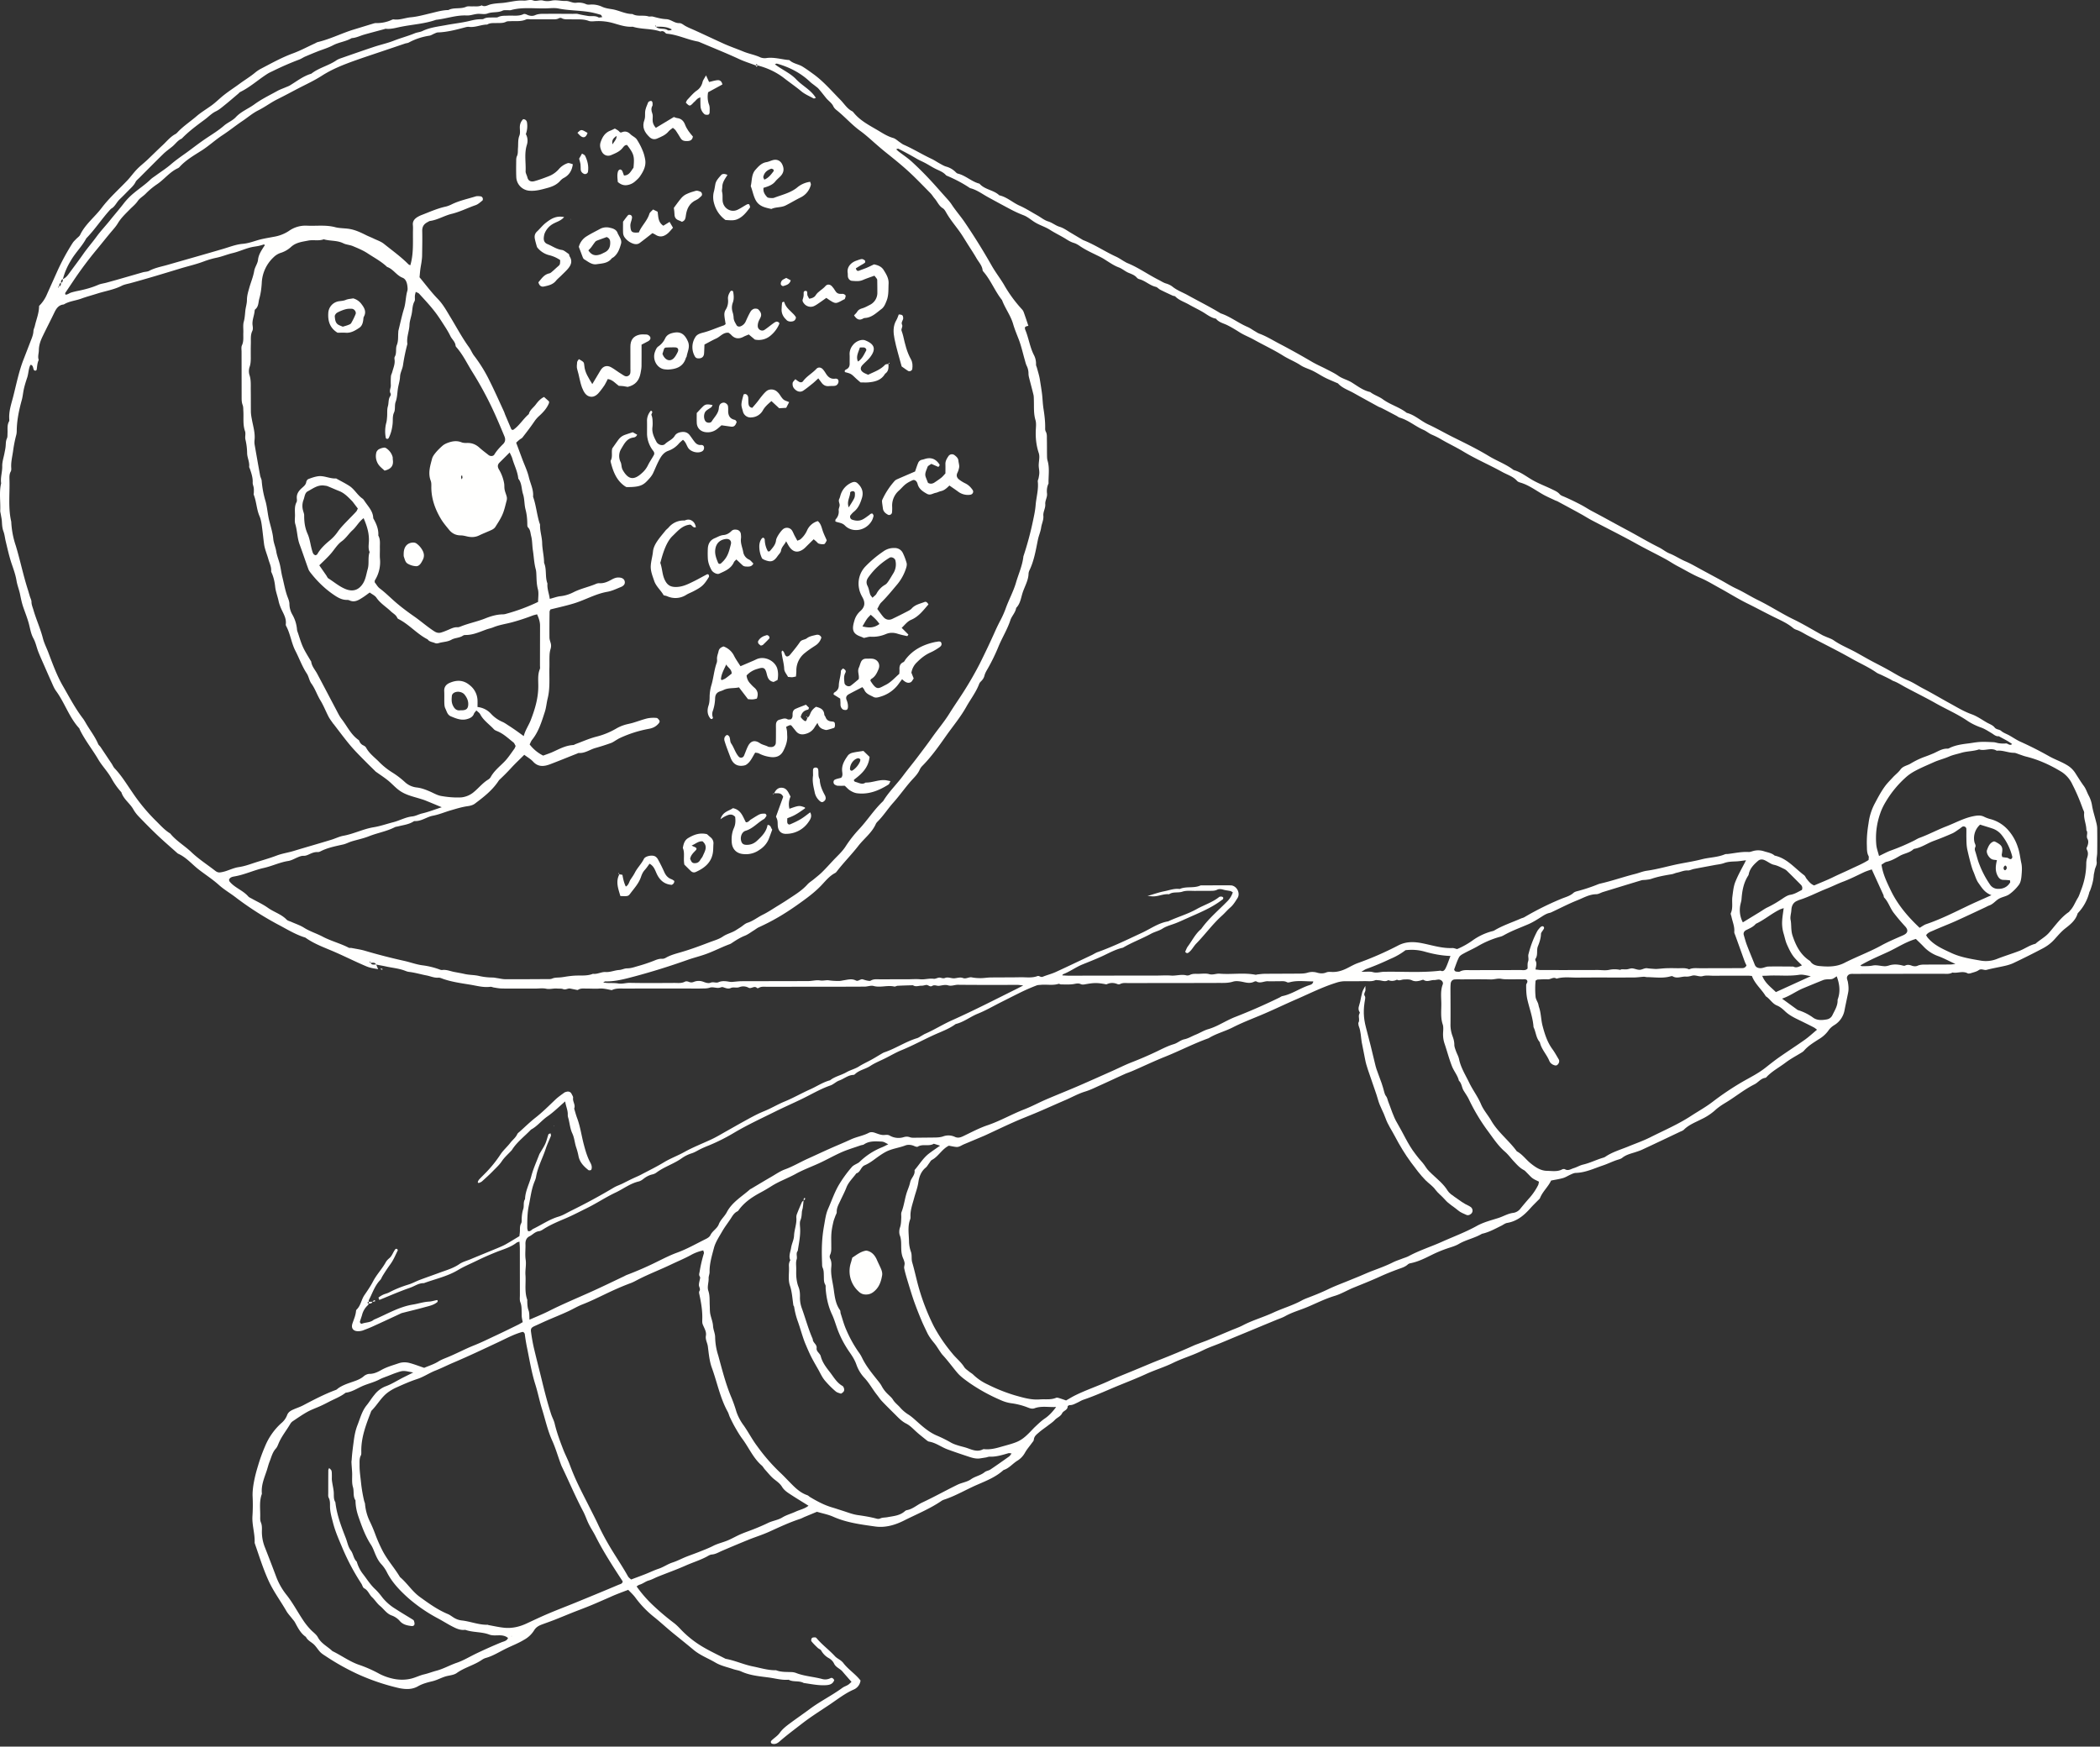 <svg xmlns="http://www.w3.org/2000/svg" xmlns:xlink="http://www.w3.org/1999/xlink" width="547" height="455" viewBox="0 0 547 455"><rect x="0" y="0" width="547" height="455" fill="#333333" stroke="none"/><defs><path id="gmi9a" d="M1311.3 2113H765v440h546.3v-440z"/><path id="gmi9d" d="M898.3 2539.28l-.12-.02.08-.1zm-13.08-301.4c-.05-.27-.12-.48-.12-.7 0-.12.13-.24.24-.44.05.28.13.49.12.7 0 .12-.13.25-.24.44zm402.5 101.36c-.08.1-.18.32-.35.43-.24.13-.53-.21-.48-.63a.83.83 0 0 1 .34-.52c.23-.14.5.2.49.72zm-402.83-41.2c-.93.13-1.5-.36-1.93-1.27-.4-.85-.34-1.7-.25-2.55.02-.26.28-.59.53-.73.86-.53 2.2-.28 2.8.5.53.69.92 1.44.93 2.37 0 1.14-.41 1.62-1.51 1.67h-.57zm342.69 73.41c-1.27-1.27-2.8-2.3-3.56-4.24.63-.02 1.1-.02 1.56-.05 2.69-.14 5.39.2 8.08-.22.96-.15 2 .22 3.01.36l-9.1 4.15zm21.99-6.95c2.36-1.4 4.85-2.42 7.29-3.55 2.35-1.1 4.53-2.57 7.18-3.35.63.63 1.33 1.28 1.99 1.97a9.59 9.59 0 0 0 3.72 2.47c1.49.53 2.88 1.3 4.6 2.09-.63.06-.98.12-1.32.13l-6.24.02c-.8 0-1.58-.03-2.35.32-.4.18-.97.14-1.4-.01-.63-.24-1.18-.36-1.82-.04-.23.11-.6-.02-.9-.09-1.1-.25-2.19-.3-3.28.05-.37.12-.78.21-1.17.2-1.01-.05-2.06-.37-3.02-.19-.96.2-1.9.16-2.84.18-.13 0-.25-.1-.44-.2zm38.98-22.19c.02.29.1.48.04.58-.73 1.22-1.85 1.71-3.22 1.66a2.43 2.43 0 0 1-2-1.08 25.14 25.14 0 0 1-2.78-5.27c-.42-1.02-.67-2.11-1-3.17-.15-.45-.32-.85-.07-1.36.23-.46-.16-.9-.24-1.36a4.73 4.73 0 0 1 1.49-4.49c1.16.37 2.22.68 3.26 1.03 1 .35 1.85.98 2.47 1.82a14.66 14.66 0 0 1 2.66 5.54c.03.13-.08.29-.13.44-.5.43-.85-.19-1.28-.22-.39-.03-.77-.1-1.21-.16-.05-.26-.17-.49-.13-.69.36-1.82.14-2.33-1.49-3.2-.13-.08-.29-.13-.5-.2-1.1.3-1.5 1.3-1.85 2.25-.3.78.59 2.22 1.45 2.47.37.1.76.12 1.13.17-.33 1.42-.51 2.71.16 4.03.37.73.82 1.12 1.64 1.12.54 0 1.08.06 1.6.1zm-157.45 18.22c1.78-.2 3.42-.08 5.05.39 2.13.6 4.29 1.03 6.66 1.12-.45 1.17-.78 2.21-1.26 3.18-.22.44-.6 1.01-1.32.64-4.92.6-9.87.2-14.8.3-.92.03-1.8.37-2.79.1-.8-.24-1.73-.08-3.05-.1.7-.4 1-.64 1.34-.75a68 68 0 0 0 6.15-2.58 17.4 17.4 0 0 0 4.02-2.3zm98.08 12.62c2.07-.69 3.64-1.92 5.46-2.68 1.75-.73 3.5-1.45 5.26-2.16.29-.11.61-.15.92-.18.48-.05.98.02 1.42-.1.42-.13.77-.44 1.18-.69.78 2.07 1 4.07.23 6.1.08 1.51-.72 2.72-1.34 4-.31.66-.87 1.01-1.45 1.12-1.17.21-2.4.32-3.48-.38a13.35 13.35 0 0 0-4-2.03c-.15-.03-.28-.15-.4-.24l-3.8-2.76zm.43-23.58c-.15 1.17-.34 2.24-.4 3.31a9.7 9.7 0 0 0 .37 3.29c.3.98.48 2 .9 2.93.46 1.01.93 2.04 1.58 2.93.64.89 1.5 1.62 2.31 2.45-.79.33-1.47.76-2.27.31-2.15 0-4.3-.05-6.45 0-.78.01-1.49.52-2.32.41-.62-.07-1.03-.32-1.26-.9-.67-1.7-1.39-3.37-2.03-5.07-.34-.88-.58-1.8-.84-2.7-.13-.47.1-.95.57-1.2.92-.47 1.9-.84 2.58-1.67 2.22-1.03 4.08-2.67 6.28-3.74.27-.13.56-.2.98-.35zm-369.9-101.59c.94 2.16 1.5 4.1 1.37 6.23-.05.86-.19 1.76.2 2.6-.52 1.44-.07 2.97-.5 4.45-.35 1.21-.49 2.46-1.15 3.6-1.1 1.85-2.69 2.39-4.65 1.58-1.64-.67-2.96-1.83-4.44-2.76-.24-.15-.36-.5-.54-.77l-1.83-2.64c1.03-1.02 2.1-1.98 3.03-3.06.94-1.09 1.67-2.37 2.83-3.21 1.12-.81 1.81-1.99 2.81-2.89 1.02-.92 1.65-2.22 2.88-3.13zm374.64 96.86c-.94.45-1.84 1.08-3 1.26-.66.1-1.32.51-1.9.9-1.32.9-2.67 1.72-4.11 2.4-.72.35-1.36.83-2.04 1.24l-4.33 2.64a6.82 6.82 0 0 1-.62-4.7c.1-.46.25-.92.28-1.39.16-2.14.53-4.23 1.73-6.08.17-.26.17-.6.28-.9.43-1.26 1.35-2.15 2.32-2.98.47-.4 1.09-.4 1.6-.18.87.36 1.64 1.05 2.53 1.24.97.21 1.78.67 2.63 1.07.29.13.56.33.78.55 1.2 1.17 2.38 2.36 3.56 3.55.36.36.51.8.29 1.38zm-376.14-99.36c-.14.26-.24.58-.44.8-.64.71-1.33 1.38-2 2.08-.99 1.03-2 2.02-2.83 3.22-.56.81-1.27 1.57-2.08 2.24-1.22 1.01-2.4 2.11-3.2 3.53-.07.13-.25.19-.4.3-.7-.1-.81-.75-.96-1.22-.43-1.44-.57-2.99-1.17-4.34-.72-1.6-.91-3.19-.9-4.87 0-.39-.18-.77-.27-1.15a4.42 4.42 0 0 1 .08-2.8c.33-.8.31-1.86 1.14-2.29 1.31-.69 2.55-1.7 4.2-1.5.3.05.64.06.93.17 1.03.41 2.04.88 3.07 1.28 1.31.52 2.24 1.5 3.2 2.47.1.11.22.22.32.35l1.31 1.73zm425.51 100.72c-2.43 1.1-4.4 1.94-6.33 2.87-3.5 1.68-6.97 3.43-10.67 4.68-.57.2-1.08.6-1.7.95-3.06-2.88-5.72-6-7.53-9.77-1.02-2.13-2.06-4.26-2.4-6.68.5-.29.88-.64 1.31-.74 1.28-.28 2.38-.93 3.47-1.56 1.1-.63 2.44-.75 3.42-1.62.11-.1.27-.2.42-.22 1.82-.33 3.31-1.44 5.01-2.06 1.64-.6 3.25-1.26 4.84-1.96.64-.29 1.2-.75 1.8-1.14.27-.18.5-.4.76-.57.43-.27 1.05.05 1.07.54.02.64 0 1.28 0 1.91.03 1.19 0 2.36.26 3.54.33 1.5 1.05 4.51 1.55 5.64.45 1.02.72 2.15 1.35 3.03.82 1.12 1.5 2.44 3.37 3.16zm-31.17-6.72l3.04 6.68c.1.21.05.52.2.67 1.11 1.16 1.53 2.76 2.5 4a51.78 51.78 0 0 0 2.92 3.46c.83.89.91 1.74-.5 2.36-1.9.83-3.81 1.63-5.62 2.62-3.12 1.72-6.47 2.94-9.64 4.56-2.1 1.08-4.31 1.04-6.53.83-.88-.08-1.88-.37-2.42-1.3-2.51-1.57-3.74-4.03-4.62-6.73a6.2 6.2 0 0 1-.23-1.16c-.12-.94-.05-1.89-.24-2.84-.17-.81.16-1.71.2-2.57.07-1.13.49-2 1.6-2.42.14-.06.29-.14.44-.19 2.43-.76 4.67-1.96 7.03-2.9 1.48-.58 2.9-1.3 4.38-1.86 1.86-.7 3.62-1.6 5.42-2.45.64-.3 1.32-.5 2.07-.76zm-32.75-2.37c-.95 1.87-2 3.66-2.77 5.58-.5 1.22-.61 2.6-.79 3.93-.18 1.41.22 2.87-.4 4.26-.1.23.1.6.16.9.27 1.32.85 2.57.74 3.96-.03.3.14.61.25.9l2.41 6.71c.16.44.37.85.52 1.15-.3.57-.67.69-1.08.7l-4.32.02-6.72.01c-.95 0-1.92-.14-2.83.3-.98-.47-2.03-.27-3.06-.3-.96-.02-1.92-.03-2.88 0-.8.03-1.58.13-2.37.18-.23.02-.45.01-.68 0-.63-.05-1.27-.08-1.89-.17-.76-.12-1.38.43-2.08.4-.62-.01-1.23-.32-1.85-.37-.45-.03-.92.2-1.39.24-.45.05-.9-.01-1.36 0-.15 0-.31.16-.45.14a6.8 6.8 0 0 0-2.75-.01c-.98.23-2.07.05-3.1.05l-2.89.01h-3.11l-2.88.01-3.12-.01h-2.88c-.38-.02-.77-.09-1.27-.14.13-.85.44-1.61-.01-2.34-.07-.1-.05-.35.02-.46.69-1 .2-2.2.62-3.25.41-1.03.77-2.08.8-3.22.01-.34.35-.69.55-1.02.16-.26.4-.5.14-.84-.19-.26-.61-.16-1 .28-.26.3-.53.6-.71.95-1 1.9-1.74 3.9-2.25 5.97-.14.56.15 1.18-.08 1.82-.21.57-.11 1.26-.14 1.86-.55.59-1.24.39-1.85.39-4.31.02-8.63.01-12.95.03-.95 0-1.91-.13-2.82.36-.24.13-.62.04-.94.02-.3 0-.63-.4-.53-.65.39-1.04.72-2.1 1.23-3.08.23-.45.8-.76 1.28-1.02 1.11-.61 2.29-1.13 3.4-1.75a24.46 24.46 0 0 1 6.1-2.6c.45-.1.87-.37 1.3-.6 1.96-1.06 4.06-1.81 6.1-2.7 1.15-.51 2.22-1.2 3.3-1.88.67-.43 1.33-.85 2.13-1.02.3-.06.6-.23.88-.36 2.09-.98 4.14-2.05 6.28-2.9 1.6-.63 3.12-1.57 4.95-1.6.6 0 1.2-.4 1.8-.58 3.33-1.02 6.67-2.05 10-3.05.38-.1.8-.07 1.19-.12.47-.07.95-.1 1.4-.26 1.72-.59 3.5-.9 5.3-1.2.46-.07.9-.31 1.36-.4.93-.18 1.8-.63 2.8-.58.52.03 1.05-.28 1.6-.39 1.78-.35 3.56-.67 5.35-1.01.85-.16 1.74-.23 2.54-.53 1.09-.4 2.18-.38 3.3-.44.77-.05 1.54-.18 2.4-.28zm-209.94 74.35c-1.15.81-2.07 1.42-2.95 2.1-1.46 1.14-2.4 2.74-3.59 4.14-.05.06-.11.14-.1.2.18 1.23-.91 1.98-1.14 3.08-.22 1.07-.73 2.09-1.03 3.15-.43 1.52-.63 3.1-1.21 4.58-.17.42-.06.94-.08 1.42-.04.87-.03 1.73-.32 2.6-.23.64-.28 1.49-.05 2.1.41 1.1.33 2.2.36 3.31.02.89.11 1.74.45 2.56.19.44.38.9.43 1.36.05.45-.2.94-.1 1.37.24 1.16.59 2.3.93 3.44.53 1.73 1.05 3.48 1.65 5.2a94.8 94.8 0 0 0 1.9 4.86c.45 1.1.98 2.15 1.48 3.21.48 1.01 1.14 1.89 1.86 2.75.55.66.99 1.43 1.48 2.14.23.33.44.67.71.96 1.35 1.46 2.51 3.07 3.79 4.59.85 1.01 1.99 1.81 3.08 2.6a46.33 46.33 0 0 0 8.11 4.5c.93.43 1.9.74 2.95.88 1.48.2 2.95.58 4.35 1.14.55.22 1.1.36 1.63.17 1.79-.67 3.6-.25 5.65-.34-.96 1.3-1.9 2.3-3 3.03-1 .69-1.83 1.53-2.7 2.34l-.33.34c-3.23 3.46-3.8 3.38-8.78 4.79-1.23.35-2.47.6-3.76.5-.16-.02-.35-.04-.48.02-1.44.76-2.76.16-4.11-.32-.82-.28-1.68-.45-2.5-.72-.6-.19-1.21-.4-1.76-.72a33.19 33.19 0 0 0-3.6-1.79c-1.93-.81-3.51-2.15-5.05-3.53-.78-.69-1.51-1.39-2.4-1.96a9.66 9.66 0 0 1-2.15-1.82c-.6-.7-1.39-1.25-1.9-2.09-.32-.53-.85-.94-1.3-1.4a8.27 8.27 0 0 1-1.6-2.07c-.28-.56-.7-1.06-1.09-1.55-1.48-1.86-3-3.7-4.04-5.86-.24-.5-.53-.99-.86-1.43a32.07 32.07 0 0 1-3.24-5.83c-.62-1.37-1-2.84-1.47-4.27-.1-.3-.03-.68-.2-.92-1.16-1.62-1.36-3.57-1.62-5.41-.25-1.88-.82-3.73-.64-5.67.08-.78.1-1.59-.3-2.35a1.17 1.17 0 0 1-.02-.92c.42-.83.32-1.7.33-2.58 0-1.04-.05-2.08.04-3.12.07-.94.27-1.87.48-2.8.11-.54.33-1.05.52-1.58.12-.37.39-.74.38-1.1-.04-1.11.5-1.99.93-2.93.53-1.15 1.13-2.26 1.59-3.46.54-1.4 1.7-2.47 2.58-3.68 1.1-.3 1.15-1.68 2.19-2.11.86-.37 1.68-.9 2.44-1.47.96-.7 1.9-1.4 2.96-1.98 1.64-.89 3.48-1.06 5.17-1.71.7-.27 1.58-.19 2.35.16.27.12.7.28.9.15 1.3-.8 2.89.03 4.17-.76l1.63.5zm244.58-75.47c-.26-1.02-.6-1.91-.7-2.83-.27-2.8.07-5.56 1-8.22.35-1.05.85-2.07 1.42-3.02a26.9 26.9 0 0 1 5.46-6.59c.6-.52 1.27-.97 1.96-1.36 1.66-.92 3.42-1.64 5.15-2.42 1.27-.57 2.66-.9 3.95-1.46 1-.45 2.11-.65 3.17-.97 1.52-.46 3.14-.38 4.65-.9 1.5.52 3.12-.6 4.6.35 1.53-.2 2.95.54 4.47.54.45 0 .91.24 1.36.39.6.2 1.17.43 1.8.59 3.33.82 6.43 2.25 9.34 4.04a7.78 7.78 0 0 1 2.75 3.25 48.57 48.57 0 0 1 2.12 4.75c.19.52.4 1.04.58 1.56.14.37.39.76.35 1.11-.15 1.55.6 2.97.58 4.49.53.68-.15 1.48.3 2.27.37.66.14 1.56-.23 2.31-.08.17.06.46.15.67.28.63.2 1.22 0 1.86a5.6 5.6 0 0 0-.25 1.63c-.02 2.41-.51 4.72-1.39 6.95-.26.66-.45 1.37-.82 1.96-.71 1.14-1.14 2.45-2.13 3.4-.06.05-.07.15-.13.2-2.15 1.43-3.58 3.57-5.25 5.47-1.02 1.15-2.4 1.83-3.51 2.85-1.5.35-2.74 1.28-4.14 1.83-1.99.77-4.04 1.38-6.02 2.17a7.8 7.8 0 0 1-4.24.36c-2.57-.44-5.19-.87-7.55-1.98-2.2-1.02-4.5-2.02-6.13-3.98-.15-.18-.26-.39-.4-.63.46-.73 1.26-.94 1.95-1.25 1.88-.84 3.81-1.57 5.7-2.41 2.6-1.18 5.2-2.4 7.79-3.62.36-.17.7-.37 1.08-.5 1-.37 1.63-1.29 2.53-1.77.84-.45 1.87-.58 2.62-1.12a11.3 11.3 0 0 0 2.53-2.51c.43-.6.57-1.49.64-2.26.1-1.1.2-2.28-.04-3.34-.31-1.38-.42-2.82-.91-4.15a12.33 12.33 0 0 0-2.42-4.34 9.32 9.32 0 0 0-4.54-2.93 8.82 8.82 0 0 1-1.79-.64c-.91-.47-1.77-.37-2.76-.18-2.53.49-4.75 1.75-7.11 2.66-2.37.92-4.62 2.13-7 3-.45.16-.86.43-1.29.65-1.99 1-4.03 1.88-6.13 2.63-1.03.37-2 .92-3.12 1.44zm-381.8 134.55l-2.64 1.32c-1.56.79-3.02 1.75-4.67 2.33a6.8 6.8 0 0 0-2.81 2.18c-.72.84-1.28 1.81-1.98 2.67-1.25 1.52-1.71 3.39-2.4 5.15-.56 1.4-.83 2.86-1.02 4.38-.2 1.49-.4 2.98-.5 4.48 0 .3-.09.6-.07.9.04.88.12 1.75.17 2.62.06 1.27-.14 2.62.21 3.8.35 1.16-.06 2.43.67 3.49 0 1.52.33 3 .83 4.42.86 2.47 1.75 4.93 3.2 7.15.56.85.86 1.87 1.29 2.8.36.8.77 1.56 1.38 2.22a9.5 9.5 0 0 1 1.49 2.15c1.32 2.6 3.3 4.66 5.44 6.6a40.96 40.96 0 0 0 8.01 5.49c1.05.57 2.06 1.2 3.11 1.77 1.2.63 2.39 1.31 3.83 1.12 2.03.72 4.24.47 6.28 1.24.78.3 1.73.19 2.6.19.83 0 1.58.13 2.27.69-.29.77-1.07.88-1.68 1.12-2.21.9-4.38 1.88-6.53 2.9-1.72.82-3.34 1.83-5.15 2.45-1.8.61-3.45 1.58-5.32 2.07-1.06.28-2.08.69-3.17.94-1.13.26-2.2.82-3.37 1.11-1.51.37-3.04.36-4.51.07-1.3-.26-2.59-.7-3.8-1.33a33.25 33.25 0 0 0-5-2.24c-2.62-.84-4.79-2.5-7.22-3.67-1.24-1.2-2.9-1.94-3.78-3.6-.4-.74-1.19-1.28-1.8-1.9a17.7 17.7 0 0 1-2.21-2.8c-1.4-2.12-2.6-4.39-4.18-6.37a17.36 17.36 0 0 1-2.69-4.76c-.95-2.53-1.92-5.04-2.9-7.55a10.89 10.89 0 0 1-.8-4.42c.02-.7.03-1.42-.26-2.12-.18-.42-.2-.94-.18-1.4.05-1.99-.3-4 .4-5.94a.58.58 0 0 0 .03-.23c-.2-2.06.58-3.9 1.22-5.79.28-.82.47-1.68.8-2.5.46-1.16.74-2.42 1.64-3.4.36-.4.54-.98.77-1.49.77-1.76 2-3.25 2.96-4.9.16-.26.38-.53.64-.7 1.25-.84 2.49-1.71 3.8-2.44 1.1-.61 2.3-1.02 3.44-1.54.73-.33 1.44-.69 2.15-1.06 1.48-.78 3.07-1.35 4.4-2.4 1.63-.18 2.96-1.11 4.4-1.74 1.46-.63 3.03-.98 4.44-1.73.77-.4 1.61-.66 2.42-.99.67-.26 1.33-.54 2-.76.6-.2 1.21-.43 1.82-.44.7-.01 1.4.2 2.53.39zm123.74-59.45c-.63.3-1.1.57-1.62.78-2.15.86-4.07 2.1-5.75 3.7-.12.1-.23.23-.36.31-.6.38-1.35.64-1.78 1.15a32.32 32.32 0 0 0-3.47 4.82c-1.1 1.95-1.81 4.04-2.7 6.06-.61 1.38-.78 2.91-1.05 4.38-.6 3.34-.66 6.1-.52 9.76.02.4-.01.83.14 1.17.32.69.3 1.4.32 2.12.04.79-.07 1.59.37 2.33.15.25.09.63.1.94.17 2.4.66 4.7 1.69 6.88.6 1.29.97 2.68 1.48 4.02.8 2.1 1.86 4.03 3.14 5.86.68.97 1.3 1.97 1.7 3.11a9.72 9.72 0 0 0 2.08 3.45c1.27 1.36 2.12 2.98 3.26 4.41.44.56.83 1.17 1.32 1.68 1.1 1.16 2.24 2.28 3.38 3.41.9.9 1.77 1.84 2.93 2.42.94.48 1.66 1.22 2.42 1.93.93.87 1.95 1.64 2.93 2.44.19.14.4.3.62.33 1.76.29 3.16 1.42 4.79 2.02 1.63.6 3.28 1.16 4.94 1.71 1.13.37 2.25.81 3.49.65l1.63-.26c.31-.06.62-.21.93-.2 1.7.07 3.28-.44 4.88-.9.2-.07.45.03.83.07-.27.33-.42.61-.65.78-1.62 1.15-3.24 2.3-4.88 3.4-.45.3-1.09.35-1.5.69-1.06.87-2.45 1.06-3.57 1.86-1 .71-2.38.86-3.52 1.42-3.07 1.5-6.07 3.18-9.17 4.63-1.36.63-2.48 1.72-4.02 1.99-.21.04-.43.2-.6.36-1.3 1.09-2.91 1.18-4.46 1.47-.62.12-1.26.05-1.87.34-.26.12-.63.12-.92.04-1.61-.43-3.25-.7-4.9-.93-1.31-.18-2.6-.7-3.87-1.1-.97-.31-1.95-.64-2.93-.93-2-.6-3.82-1.58-5.6-2.64-.27-.16-.5-.43-.8-.53-2.04-.7-3.44-2.26-4.9-3.74-.72-.74-1.44-1.5-2.2-2.2a48.86 48.86 0 0 1-5.92-6.83c-1.29-1.7-2.27-3.63-3.5-5.38a13 13 0 0 1-1.9-3.57 36.54 36.54 0 0 0-1.25-3.58c-1.53-3.58-2.46-7.35-3.49-11.09a16.53 16.53 0 0 1-.8-4.67c.02-1.04-.5-1.98-.55-3.03-.07-1.09-.54-2.14-.74-3.22-.12-.7-.08-1.43-.12-2.15-.07-1.26.06-2.52-.37-3.78-.35-1.03.13-2.16.08-3.25-.02-.54.26-1.09.25-1.63-.04-2.17.6-4.24 1.14-6.29.4-1.5 1.33-2.88 2.13-4.27.63-1.1 1.4-2.1 2.11-3.16.53-.79.95-1.67 1.9-2.1.18-.09.31-.34.45-.52 1.48-1.95 3.46-3.25 5.58-4.39.98-.52 1.94-1.1 2.88-1.69 1.96-1.23 4.15-2 6.16-3.1 1.95-1.09 4.02-1.84 6.04-2.76 2.03-.92 3.97-2.04 6.01-2.94 1.6-.7 3.28-1.19 4.93-1.77.3-.1.65-.1.9-.27 1.29-.87 2.73-.8 4.17-.74.31.01.65.02.94.12.37.13.7.35 1.2.6zm-20.78 94.16c-.98.8-2.23 1.03-3.34 1.54-1.14.53-2.39.85-3.47 1.51-1.17.72-2.54.85-3.76 1.45a53.6 53.6 0 0 1-3.49 1.52c-1.17.48-2.38.87-3.54 1.37-1.17.5-2.28 1.16-3.45 1.65-1.24.52-2.57.8-3.79 1.42-1.12.58-2.32 1.03-3.5 1.5-1.17.48-2.37.88-3.55 1.35-1.17.47-2.3 1.08-3.5 1.47-1.3.41-2.38 1.22-3.66 1.64-1.2.4-2.35.97-3.53 1.43-1.18.46-2.37.9-3.63 1.37-.28-.27-.64-.5-.82-.83-1.66-2.99-3.64-5.78-5.32-8.75a62.83 62.83 0 0 1-2.41-4.63c-.7-1.52-1.48-3-2.23-4.5-1.07-2.13-2.18-4.25-3.2-6.41a61.88 61.88 0 0 1-2.02-4.83c-.47-1.27-1.1-2.46-1.6-3.71-.9-2.3-1.75-4.58-2.32-6.98-.2-.84-.65-1.62-.92-2.45-.92-2.85-1.67-5.76-2.38-8.68-.69-2.84-1.43-5.67-2.1-8.52a45.7 45.7 0 0 1-.75-4.2c-.13-.92.12-1.17 1.06-1.59 1-.44 1.99-.92 3-1.36 1.96-.86 3.96-1.64 5.9-2.56 1.13-.54 2.2-1.18 3.4-1.65 2.07-.8 4.07-1.79 6.08-2.75 2.15-1.03 4.32-2 6.55-2.82.67-.25 1.3-.61 1.94-.94 2.76-1.42 5.66-2.52 8.46-3.86 1.78-.85 3.61-1.6 5.35-2.56.96-.53 1.99-.9 3.12-1.16.08.33.23.58.17.76a36.3 36.3 0 0 0-1.12 4.84c-.07.4-.22.74 0 1.13.08.13.16.3.14.45-.1.62-.31 1.23-.32 1.84-.01.52.5 1 .12 1.6-.1.16-.09.45-.04.67.47 2.17.86 4.34.8 6.58-.01.47-.05 1 .12 1.42.37.96 1.01 1.85.82 2.94-.18 1.01.39 1.86.51 2.8.25 1.88.4 3.82 1.05 5.58 1.38 3.79 2.13 7.81 4.1 11.39.27.48.38 1.04.63 1.54.44.92.9 1.85 1.42 2.74.55.96 1.12 1.92 1.78 2.81 1.7 2.28 2.82 5 5.02 6.92.36.3.57.76.9 1.11.8.88 1.54 1.85 2.47 2.57.77.6 1.49 1.12 2 1.98.4.65 1.07 1.19 1.72 1.62 1.65 1.1 3.35 2.12 5.13 3.23zm245.73-138.01c.78 2.1 2.53 3.47 3.62 5.3 1.08.66 1.65 1.88 2.9 2.4.78.31 1.49.9 2.11 1.5 1.36 1.3 3.07 1.98 4.7 2.8.93.46 1.86.91 2.78 1.4.27.13.5.35.86.6-1.12.93-2.1 1.85-3.17 2.61-2.2 1.56-4.47 3.02-6.67 4.56-1.24.87-2.42 1.81-3.6 2.74-1.88 1.49-4.04 2.54-6.1 3.73a74.2 74.2 0 0 0-7.7 5.18c-1.78 1.36-3.72 2.43-5.58 3.64-3.35 2.19-7.02 3.76-10.58 5.55-1.9.96-3.94 1.66-5.92 2.48-1.98.8-4.05 1.4-5.84 2.62-.25.17-.58.25-.88.34-1.65.53-3.22 1.3-4.93 1.7-.84.2-1.6.68-2.44.93-.72.22-1.41.77-2.25.28-.17-.1-.5-.08-.7.02-1.28.68-2.66.41-4 .39-1.66-.03-3-.95-4.24-1.95-1.24-1-2.15-2.36-3.6-3.13-2.05-2.83-4.93-4.97-6.7-8.04-.84-1.44-2-2.73-2.63-4.24-.84-2-2.16-3.7-3.08-5.61-.95-1.99-2.17-3.87-2.63-6.08-.15-.77-.58-1.47-.84-2.22-.18-.52-.4-1.06-.4-1.6 0-.82-.22-1.57-.5-2.31a8.3 8.3 0 0 1-.5-3.03c.03-3.04 0-6.08-.01-9.12 0-.48.01-.96.06-1.43.05-.63.47-1.07 1.05-1.1.56-.04 1.12-.02 1.68-.02 2.56 0 5.12-.05 7.68.02.94.03 1.83-.34 2.8-.15.85.16 1.74.1 2.62.12.96 0 1.92-.02 2.88 0 .38 0 .8-.11 1.13.19.4.52-.18.88-.18 1.33 0 1.27.03 2.5.32 3.78.55 2.38 1.44 4.7 1.6 7.16.64 1.27.63 2.8 1.64 3.92.4 1.83 1.77 3.17 2.47 4.86.19.46.5.77.96 1 .61.28.94.3 1.28-.1.35-.4.44-.92.2-1.31-.53-.88-1.02-1.8-1.63-2.63-1.34-1.83-2-3.92-2.57-6.09-.42-1.6-.38-3.3-.93-4.88-.1-.3-.13-.62-.23-.92-.22-.6-.61-1.17-.66-1.77a23.08 23.08 0 0 1 0-4.2c.26-.14.4-.27.53-.28.88-.04 1.76-.11 2.63-.06.78.05 1.5-.73 2.3-.17 1.8-.55 3.65-.26 5.47-.28 4.88-.05 9.76 0 14.63-.03.87 0 1.74-.14 2.61-.19.3-.01.6.1.9.1 1.99.02 3.98.35 5.95-.17.22-.06.52-.15.68-.05 1.15.7 2.32 0 3.47.08.54.04 1.1-.1 1.63-.25.95-.24 1.81.4 2.8.11.9-.24 1.91-.07 2.87-.08l3.12-.02 2.88.01 2.88-.01c.24 0 .47.03 1 .07zM901.35 2460c.17.24.33.36.34.5.16 1.25.36 2.5.62 3.73.65 3.17 1.16 6.36 2.14 9.46.66 2.11 1.08 4.3 1.74 6.4.85 2.72 1.44 5.52 2.62 8.14.85 1.87 1.43 3.86 2.13 5.8.14.36.26.74.44 1.1 1.86 3.86 3.53 7.83 5.54 11.63.55 1.05.91 2.2 1.44 3.26.53 1.07 1.2 2.06 1.74 3.13 2.07 4.12 4.59 7.97 7.1 11.82-.07.63-.65.7-1.04.86-3.73 1.58-7.47 3.12-11.21 4.65-2.35.96-4.72 1.86-7.06 2.85-1.9.8-3.77 1.69-5.64 2.56-1.9.9-3.9 1.37-6 1.14-1.33-.14-2.65-.44-3.97-.68-.08 0-.15-.09-.22-.09-2.33.07-4.5-.87-6.77-1.12a4.94 4.94 0 0 1-2.21-.81c-.47-.3-.92-.65-1.42-.86-2.66-1.1-4.97-2.77-7.28-4.44-2.02-1.46-3.32-3.62-5.2-5.2-1.41-2.38-3.3-4.43-4.57-6.92a39.58 39.58 0 0 1-1.9-4.33 36.4 36.4 0 0 0-1.38-3.24 12.94 12.94 0 0 1-1.25-4.56c-.03-.3-.2-.6-.26-.91a39.58 39.58 0 0 1-.76-4.44c-.15-1.57-.42-3.13-.4-4.73.01-.87-.1-1.75.35-2.58.13-.26.1-.62.1-.93-.08-3.67 1.21-7 2.49-10.33.05-.15.11-.31.22-.42 1.46-1.47 2.45-3.36 4.11-4.63a12.4 12.4 0 0 1 2.47-1.43c1.73-.78 3.48-1.55 5.28-2.14 1.68-.55 3.1-1.55 4.72-2.19 1.63-.64 3.18-1.44 4.8-2.12 3.94-1.68 7.82-3.52 11.7-5.34 2-.94 3.95-2 6.1-2.6h.35zm205.73-91.34c-.1.7-.6.85-1.03.98-2.43.78-4.53 2.35-7.06 2.86-.23.05-.43.22-.64.33a152.62 152.62 0 0 1-11.57 5.08c-1.55.6-3.02 1.45-4.52 2.18-.85.42-1.71.77-2.64 1.04-1.1.33-2.13 1-3.23 1.43-.96.39-1.87.96-2.86 1.17-1.06.22-1.78.98-2.8 1.28-1.5.45-2.94 1.18-4.37 1.88a96.49 96.49 0 0 1-6.78 2.92c-1.63.65-3.2 1.44-4.79 2.15-3.05 1.36-6.1 2.73-9.16 4.05-2.7 1.16-5.43 2.24-8.13 3.4-1.9.82-3.72 1.81-5.64 2.56-3.27 1.26-6.3 3.03-9.62 4.16-2.18.73-4.23 1.84-6.31 2.83-.76.37-1.45.58-2.27.17a3.98 3.98 0 0 0-3.03-.08c-.72.23-1.4.27-2.12.28l-5.04.05c-.47 0-.98.04-1.42-.11-.55-.2-1-.21-1.58-.06a4.6 4.6 0 0 1-3.7-.37c-.52-.31-1.02-.18-1.57-.16-.75.02-1.54-.31-2.28-.57-.56-.19-1.1-.27-1.62 0-1.48.78-3.16 1.02-4.68 1.72-1.8.84-3.64 1.58-5.45 2.39-1.96.87-3.9 1.79-5.86 2.67-1.96.89-3.8 2-5.84 2.74-1.24.45-2.36 1.24-3.52 1.91-1.79 1.04-3.56 2.1-5.33 3.16-.07.04-.16.05-.22.1-2.12 1.9-4.7 3.34-6.08 5.98-.59 1.13-1.63 1.93-2.1 3.17-.43 1.12-1.65 1.7-2.18 2.82-.2.45-.78.8-1.26 1.03-2.43 1.2-4.77 2.55-7.33 3.49-1.72.62-3.36 1.45-5 2.25a86.28 86.28 0 0 1-8.08 3.55c-.3.1-.57.27-.86.41-3.02 1.43-6.02 2.9-9.08 4.26-3.48 1.56-7 3.03-10.41 4.75-1.62.82-3.3 1.49-5.1 2.28-.07-.88.02-1.72-.24-2.42-.3-.8-.31-1.56-.34-2.35 0-.16.03-.33-.02-.48-.74-2.1-.3-4.27-.45-6.4-.1-1.34.26-2.64.05-4-.2-1.32 0-2.71-.05-4.07-.03-.9.27-1.62 1.04-2 .84-.41 1.45-1.22 2.5-1.34.52-.06 1.01-.45 1.49-.74 1.7-1.03 3.53-1.8 5.35-2.57 1.9-.8 3.7-1.76 5.54-2.66 2.57-1.26 4.96-2.87 7.55-4.09 2-.94 3.77-2.35 5.98-2.88.45-.1.89-.37 1.26-.67.7-.55 1.44-.97 2.32-1.17a2.9 2.9 0 0 0 1.08-.48c2.05-1.54 4.56-2.27 6.64-3.77a9.33 9.33 0 0 1 2.57-1.26c.84-.27 1.55-.75 2.33-1.13.71-.34 1.44-.65 2.18-.94a49.79 49.79 0 0 0 6.58-3.32c3.44-2.03 7.05-3.7 10.62-5.47 2.27-1.13 4.61-2.15 6.9-3.26 2.49-1.2 4.87-2.64 7.5-3.55.82-.28 1.47-.99 2.28-1.28 1.25-.44 2.3-1.42 3.7-1.47.15 0 .32-.1.43-.2 1.11-1.08 2.7-1.29 3.96-2.12 1.25-.83 2.69-1.39 4.04-2.07 1.35-.68 2.67-1.46 4.06-2.03 3.03-1.23 5.89-2.82 8.86-4.15 1.82-.8 3.69-1.49 5.3-2.68 2.12-.51 3.81-1.91 5.8-2.71 2.07-.83 4-1.97 6-2.97 1.93-.97 3.84-1.95 5.78-2.89a50.95 50.95 0 0 1 3.5-1.49c.37-.14.79-.12 1.18-.16 1.5-.14 3.03.22 4.53-.25.18-.06.44.16.66.15 1.11 0 2.24.08 3.32-.1.65-.12 1.2-.27 1.84.03.26.13.62.12.92.07 2.45-.44 3.18-.46 5.18-.12.22.04.5.14.67.06.94-.44 1.85-.4 2.78-.02.2.08.5.08.67-.02.76-.4 1.58-.24 2.36-.25 7.76-.02 15.52-.01 23.28-.04 1.26 0 2.5.06 3.78-.34.85-.26 1.9-.07 2.82.13.9.2 1.7.32 2.56-.06.2-.1.53-.22.68-.13 1.02.63 2-.09 3-.04.96.04 1.92-.01 2.88 0 .71 0 1.43-.12 2.11.25.18.1.47.07.68.02 2.04-.56 4.1-.2 6.17-.23zM861.3 2267.35c.63.47 1.36.79 1.74 1.34 1 1.48 2.53 2.38 3.78 3.58.56.54 1.3.87 1.64 1.65.06.14.2.28.33.34 2.79 1.4 4.82 3.9 7.6 5.3.47.66 1.24.67 1.89.95.4.17.73.1 1.13-.02 1.06-.3 2.17-.27 3.2-.85.87-.5 2-.43 2.9-1 .19-.13.45-.23.67-.22 1.97.04 3.7-.79 5.49-1.43.6-.22 1.23-.33 1.81-.57 1.63-.67 3.37-.89 5.04-1.35a55.68 55.68 0 0 0 5.17-1.7c.36-.14.74-.21 1.2-.34.46 1.01.79 1.95.78 3l-.02 10.32c0 .32.07.68-.04.96-.57 1.38-.4 2.83-.4 4.25.04 3.16-.83 6.1-1.95 9-.54 1.4-1.43 2.6-1.84 4.2-.86-.62-1.48-1.08-2.11-1.52-.66-.46-1.32-.9-1.99-1.33-.46-.3-.92-.63-1.43-.85a8.8 8.8 0 0 1-3.08-2.21 5.53 5.53 0 0 0-3.43-1.67c0-.55.03-1.18 0-1.8a5.24 5.24 0 0 0-2.03-3.89c-1.69-1.42-3.48-1.38-5.33-.55-.83.38-1.37 1.06-1.31 2.1.05 1.03 0 2.07.03 3.11.02.47.05.98.25 1.39.38.76.53 1.7 1.47 2.08 1.33.56 2.7 1.12 4.15.72.73-.2 1.52-.52 1.84-1.4.1-.28.35-.5.63-.87.4.38.82.64 1.02 1.03.84 1.6 2.35 2.58 3.54 3.87.2.22.52.36.81.48 1.67.65 2.93 1.9 4.3 2.97.23.18.33.53.56.9-.1.24-.19.55-.36.78-.9 1.22-1.7 2.5-2.8 3.56-1.19 1.17-2.49 2.25-3.32 3.74-.15.27-.4.52-.67.68-1.38.84-2.39 2.1-3.6 3.13a6 6 0 0 1-3.45 1.52c-1.72.08-3.48-.07-5.18-.37-1.07-.18-2.06-.8-3.08-1.23-1.1-.47-2.2-.88-3.41-1a5.36 5.36 0 0 1-2.98-1.4 22.18 22.18 0 0 0-3.41-2.58 18.64 18.64 0 0 1-3.5-2.87c-1.13-1.1-2.43-2.08-3.2-3.53-.14-.25-.45-.45-.73-.58a1.93 1.93 0 0 1-.97-1c-.06-.15-.13-.33-.25-.4-2.02-1.41-3-3.65-4.45-5.5-.53-.69-.91-1.5-1.32-2.27-1.67-3.15-3.32-6.32-5-9.47-.55-1.04-1.41-1.93-1.57-3.17-.01-.08-.08-.14-.12-.21-2.07-3.44-2.15-3.6-3.26-7.06-.12-.38-.3-.75-.32-1.13a9.33 9.33 0 0 0-1.2-3.84 5.62 5.62 0 0 1-.77-2.72c.01-.6-.23-1.24-.46-1.83-.65-1.7-.94-3.5-1.39-5.27-.29-1.14-.4-2.33-.7-3.48-.29-1.07-.71-2.09-.89-3.2-.17-1.09-.66-2.13-.77-3.21-.15-1.68-.68-3.25-1.07-4.86-.4-1.62-.49-3.28-.92-4.89a25.49 25.49 0 0 1-1.02-5.35c-.02-.46-.3-.9-.4-1.36-.5-2.7-.97-5.4-1.44-8.1-.07-.4-.07-.8-.03-1.2.2-1.78-.33-3.47-.65-5.17-.15-.79-.3-1.56-.3-2.35-.02-1.84 0-3.68-.03-5.52-.02-1.35.1-2.69-.37-4.02a3.53 3.53 0 0 1 .1-2.11c.23-.71.26-1.4.27-2.12 0-1.28-.02-2.56.02-3.84.04-1.1-.14-2.22.38-3.3.2-.4.15-.95.08-1.42-.2-1.3.4-2.5.52-3.76.01-.15.04-.36.14-.44.94-.72.81-1.88 1.09-2.83.37-1.29.54-2.64.63-3.98a9.72 9.72 0 0 1 3.08-6.77 4.72 4.72 0 0 1 1.78-1.12 7.2 7.2 0 0 0 2.69-1.5c1.32-1.26 2.98-1.41 4.58-1.73 1.31-.26 2.7.16 4.02-.33 1.67.49 3.48.23 5.1 1.04.77.38 1.7.4 2.5.74 1.3.55 2.65 1.1 3.83 1.88 1.72 1.13 3.56 2.1 5.07 3.54 1.61.55 2.44 2.2 4.04 2.82.84.33 1.14 1.29 1.25 2.18.04.4.1.83-.01 1.2-.45 1.52-.4 3.12-.87 4.65-.58 1.88-.98 3.82-1.46 5.74-.03.15-.03.31-.04.47-.08 1.1.06 2.2-.38 3.3-.37.93.03 2.07-.53 3.03-.1.19-.1.48-.06.71.18 1.16-.32 2.19-.59 3.26-.1.38-.32.74-.35 1.13-.06.8-.06 1.6-.03 2.4.02.68-.48 1.35-.06 2.07.1.16.04.51-.08.68-.56.82-.37 1.8-.62 2.65-.26.89-.14 1.75-.2 2.61-.05.64-.08 1.24-.27 1.87a8.84 8.84 0 0 0-.07 3.79c.01.1.22.23.34.24.13 0 .33-.1.39-.2.62-1.22.93-2.52 1.05-3.87.08-.94-.07-1.89.36-2.82.39-.86.08-1.86.43-2.8.4-1.1.4-2.33.59-3.5.16-1 .5-2 .54-3.02.05-1.07.62-1.97.77-2.98a48.5 48.5 0 0 1 1.15-5.56c-.28-1.7.48-3.29.54-4.96.04-1.08.48-2.15.64-3.24.15-.99.15-1.97.67-2.9.2-.37.05-.94.1-1.42.02-.3.12-.59.22-1.04.38.2.71.28.9.5 1.33 1.46 2.69 2.9 3.91 4.46 1.03 1.3 1.92 2.72 2.82 4.12.51.79.99 1.6 1.4 2.45.41.85 1.26 1.46 1.35 2.5.01.14.12.3.22.4 1.7 1.94 2.78 4.25 4.12 6.4a92.3 92.3 0 0 1 5.06 9.2c1.19 2.5 2.26 5.05 3.32 7.6.3.71.27 1.4-.32 2-.85.84-1.67 1.7-2.3 2.74-.28.48-1.03.51-1.5.15-.8-.64-1.64-1.25-2.4-1.94-.95-.86-2-1.26-3.27-1.22-.47.02-.99 0-1.42-.18-1.28-.5-2.5-.26-3.71.21-.43.17-.86.4-1.21.7-.6.53-1.18 1.1-1.7 1.7-.4.49-.83 1.03-1 1.61-.5 1.9-1.13 3.82-.36 5.83.16.43.16.94.15 1.41-.05 3.04.91 5.8 2.41 8.36.64 1.1 1.47 2.07 2.27 3.05.75.9 1.73 1.38 2.93 1.39.55 0 1.1.13 1.64.26 1.12.27 2.18.26 3.25-.27 1.06-.52 2.18-.93 3.26-1.44.34-.17.7-.42.9-.73.68-1.07 1.4-2.15 1.89-3.31.5-1.16.75-2.41 1.08-3.63a2 2 0 0 0 .01-.95c-.15-.62-.42-1.2-.54-1.82-.11-.5-.05-1.05-.12-1.57a10.6 10.6 0 0 0-1.4-3.77c-.36-.65-.35-1.2.18-1.73l2.65-2.64c.27.61.54 1.08.69 1.59.49 1.75 1.39 3.38 1.55 5.23.97 1.18.8 2.72 1.25 4.07.4 1.26.3 2.68.64 3.97.35 1.33.46 2.65.46 4.01 0 .23.05.52.2.67.61.62.6 1.41.79 2.18.33 1.25.27 2.52.46 3.76.26 1.64.3 3.3.74 4.92.13.45.15.94.17 1.41.06 1.27.05 2.51.39 3.78.28 1.04.06 2.22.06 3.34a48.58 48.58 0 0 1-8.22 3.07c-.3.1-.62.17-.93.17-1.62.02-3.16.48-4.61 1.06-2.07.83-4.26 1.25-6.32 2.07-.3.12-.61.25-.91.23-.84-.05-1.55.3-2.28.62-.66.28-1.32.56-2 .76-.64.19-1.2.05-1.8-.34-1.87-1.21-3.53-2.7-5.36-3.96-1.43-1-2.82-2.03-4.17-3.16-1.57-1.3-3-2.8-4.64-4.03-.55-.41-.9-1.08-1.32-1.6.02-.22-.02-.41.06-.53a8.96 8.96 0 0 0 1.3-5.72c-.06-.87.01-1.76-.01-2.63-.03-1.11.18-2.25-.41-3.3.11-1.66-.52-3.1-1.32-4.5-.03-1.81-1.28-3.02-2.2-4.39-.18-.26-.35-.56-.6-.73-1.33-.91-2.07-2.43-3.41-3.3-1.05-.68-2.18-1.24-3.28-1.85-.07-.04-.14-.11-.21-.1-1.6.1-3.1-.8-4.7-.57-.86.13-1.69.42-2.5.73-.24.1-.5.46-.54.73-.1.7-.53 1.05-1.03 1.5-.82.71-1.57 1.58-1.43 2.85.03.3.06.68-.08.94-.6 1.14-.39 2.34-.4 3.53-.01.72-.13 1.49.07 2.15.53 1.75.5 3.6 1.13 5.32.8 2.16 1.52 4.34 2.31 6.5.16.42.48.8.77 1.17 1.6 2 3.41 3.77 5.5 5.24 1.11.77 2.24 1.54 3.68 1.55.24 0 .5.01.7.11 1.37.65 2.44-.08 3.5-.76.6-.38 1.16-.82 1.8-1.28zm-88.29-59.34c.68.22.57.9.81 1.36.06.11.26.2.38.2.13-.01.33-.15.35-.26.14-.85.14-1.74.54-2.54-.32-.86.02-1.7.03-2.54.01-1.32.44-2.5 1-3.65 1-2.08 2.07-4.13 3.07-6.22.51-1.06 1.13-1.93 2.42-2.04 1.37-.85 3-.97 4.49-1.5 1.4-.52 2.87-.9 4.3-1.36 2.1-.66 4.32-1 6.32-2.02.7-.35 1.5-.47 2.27-.68 4.35-1.18 8.66-2.5 12.97-3.81 2.04-.62 4.12-1.08 6.12-1.84a22.6 22.6 0 0 1 3.41-.99c1.41-.3 2.72-.86 4.11-1.19 1.77-.41 3.4-1.24 5.2-1.6.53-.1 1.09-.16 1.62-.28.46-.1.9-.25 1.35-.38.35.22.08.39-.03.56-.68 1.08-1.4 2.13-1.53 3.45-.11 1.04-.83 1.86-1 2.92-.25 1.47-.85 2.88-1.26 4.32-.3 1.06-.63 2.11-.63 3.26 0 .93-.33 1.86-.42 2.8-.1.95-.14 1.88-.4 2.82-.25.9-.08 1.9-.12 2.86-.05 1.1.15 2.22-.36 3.3-.22.47-.1 1.1-.1 1.66l.02 12c0 .64.02 1.25.26 1.88.2.5.15 1.1.19 1.64.1 1.74-.17 3.5.44 5.22.22.64-.07 1.46.1 2.14.28 1.17.42 2.33.44 3.53.02 1.2.66 2.3.53 3.52-.02.21.15.44.22.67.38 1.13.76 2.25.7 3.49-.03.45.21.91.27 1.38.06.38.03.77.03 1.16 0 .22-.1.48-.01.67.7 1.78.71 3.72 1.47 5.5.4.92.55 1.96.68 3 .19 1.41.33 2.83.51 4.24.18 1.39.78 2.73 1.16 4.1.28.98.78 1.92.7 3 0 .07 0 .16.03.23.58 1.23.87 2.5 1.02 3.88.13 1.23.62 2.44.88 3.68.16.77.45 1.52.78 2.24.58 1.22 1.29 2.4 1.1 3.84-.02.15.02.33.1.46 1.1 2.04 1.34 4.38 2.4 6.45 1.02 1.97 1.75 4.08 3 5.96.5.78.62 1.83 1.17 2.58.99 1.36 1.48 2.96 2.35 4.38.83 1.36 1.4 2.86 2.14 4.28.33.62.79 1.19 1.19 1.78.04.06.11.11.16.17 4.54 5.96 4.54 5.96 9.02 10.46l1.54 1.51c.12.11.22.24.34.34 1.16.84 2.37 1.6 3.46 2.52 1.09.93 2.01 2.02 3.27 2.77 1.53.92 3.24 1.28 4.9 1.8.45.14.9.27 1.34.45 1.39.56 2.77 1.14 4.24 1.75-1.74.56-3.4 1.22-5.16 1.63-.84.2-1.64.67-2.49.76-1.77.18-3.3 1.08-4.97 1.51-1.68.43-3.35 1.02-5.04 1.3-2.77.44-5.25 1.75-8 2.24-1.06.2-2.07.72-3.13 1.04-3.26 1-6.53 1.92-9.78 2.91-1.44.44-2.93.64-4.35 1.17-2.14.82-4.38 1.4-6.55 2.14-1.13.38-2.24.73-3.44.9-1.16.18-2.27.7-3.4 1.06-.45.14-.92.25-1.38.31-.5.07-.92-.1-1.32-.42-2.07-1.61-4.3-3.04-6.19-4.84-1.78-1.7-3.96-2.93-5.52-4.87-1.52-.92-2.66-2.27-3.92-3.49a48.34 48.34 0 0 1-6.04-7.37c-1.44-2.08-2.76-4.27-4.53-6.12-.32-.34-.5-.81-.76-1.2l-2.91-4.36c-.18-.26-.47-.47-.6-.75-.84-2-2.2-3.68-3.26-5.54-.24-.41-.48-.83-.77-1.2-1.98-2.6-3.49-5.5-5.11-8.3-1.64-2.82-2.74-5.9-3.9-8.95-.46-1.18-1.05-2.33-1.36-3.55-.65-2.55-1.76-4.93-2.48-7.44-.2-.68-.5-1.33-.5-2.08 0-.45-.26-.9-.4-1.35-.18-.6-.35-1.21-.54-1.81-1.21-3.77-2-7.65-3.14-11.44a22.6 22.6 0 0 1-1.19-6.28c-.83-3.55-.37-7.15-.46-10.73-.01-.79-.09-1.6.33-2.34.15-.26.15-.63.13-.94-.11-1.52.29-2.99.49-4.48.19-1.41.47-2.8.83-4.17.08-.3.1-.63.11-.95.02-2.8.6-5.5 1.34-8.18.22-.84.3-1.71.47-2.56.23-1.1.56-2.13.91-3.18.32-.96.33-2.03.7-3 .04-.13.15-.24.23-.36zm392.86 212.83c-.09.34-.1.67-.24.93a15.9 15.9 0 0 1-2.12 3.16c-.84.94-1.66 1.92-2.46 2.9a2.86 2.86 0 0 1-1.8 1.12c-1.47.16-2.68.95-4.04 1.37-1.89.6-3.82 1.08-5.57 2.06-2.92 1.62-6.05 2.77-9.08 4.13-2.83 1.27-5.8 2.2-8.54 3.67-.62.34-1.32.52-1.99.79-.74.28-1.5.53-2.2.88-1.79.9-3.65 1.57-5.5 2.27-1.05.4-2.06.86-3.08 1.29l-2.65 1.08c-1.9.79-3.85 1.49-5.7 2.39-1.8.87-3.64 1.59-5.5 2.3-.44.18-.89.36-1.3.59-2.38 1.31-5 2.04-7.45 3.18-2.6 1.2-5.36 1.97-7.91 3.3-1.05.55-2.19.93-3.29 1.4-1.97.83-3.94 1.67-5.92 2.49-.66.27-1.33.5-2 .76-.59.23-1.2.43-1.77.7-2.75 1.24-5.53 2.39-8.34 3.5-2.29.88-4.55 1.87-6.82 2.8-2.27.95-4.58 1.83-6.8 2.87-2.95 1.36-6.04 2.37-8.94 3.83-.7.36-1.38.78-2.17 1.23-.56-.2-1.22-.44-1.9-.64-.22-.07-.5-.13-.7-.05-1.37.58-2.83.31-4.25.42-2.27.18-4.39-.48-6.53-1.08a44.2 44.2 0 0 1-7.05-2.82 13.56 13.56 0 0 1-3.74-2.54c-.33-.33-.77-.55-1.13-.85-.43-.36-.94-.68-1.23-1.13-.86-1.37-2.16-2.35-3.14-3.6a41.55 41.55 0 0 1-4.8-7.07 57.96 57.96 0 0 1-3.75-9.5c-.7-2.35-1.17-4.77-1.86-7.11-.27-.91-.01-1.82-.33-2.75a8.51 8.51 0 0 1-.5-2.54c-.01-1.97-.44-3.98.3-5.93.08-.21.09-.47.08-.7-.08-1.71.54-3.28.96-4.88.37-1.37.9-2.69 1.1-4.13.2-1.38.7-2.77 1.9-3.75.36-.29.59-.74.88-1.12.24-.3.43-.73.75-.9 1.72-.92 2.58-2.8 4.4-3.7.56.1 1.24.26 1.94.33.75.07 1.34-.43 2-.7l5.26-2.21.66-.3c2.38-1.1 4.74-2.24 7.14-3.3 2.03-.9 4.11-1.69 6.15-2.56 2.4-1.02 4.77-2.1 7.17-3.13 1.74-.74 3.38-1.69 5.21-2.24 1.36-.42 2.65-1.07 3.96-1.66 2.1-.94 4.18-1.93 6.29-2.88.72-.32 1.48-.56 2.2-.88 2.77-1.2 5.5-2.51 8.3-3.63 3.83-1.53 7.5-3.45 11.39-4.84 1.96-1.22 4.23-1.77 6.27-2.81 2.27-1.16 4.64-2.08 6.99-3.06 3.3-1.36 6.51-2.94 9.8-4.36 3.34-1.46 6.6-3.1 10.1-4.2a7.56 7.56 0 0 1 2.33-.42c1.68 0 3.36.02 5.04-.02.95-.02 1.9.16 2.84-.23.26-.1.6-.01.9 0 .84.03 1.7.52 2.53-.03.77.32 1.52.24 2.26-.12.62.38 1.22-.05 1.83-.05.72-.01 1.43-.1 2.12.24.68.32 1.4.23 2.1.05.3-.08.71-.29.9-.17.92.62 1.83-.01 2.74.03.38.01.78-.13 1.17-.13.7 0 1.3.65 1.06 1.27-.63 1.64-.39 3.32-.37 4.98.02 1.81-.24 3.64.37 5.45.26.8.07 1.75.08 2.63.01.8.12 1.55.38 2.33.66 1.95 1.17 3.93 1.92 5.86.51 1.34 1.5 2.43 1.83 3.83.75.7.73 1.75 1.22 2.56.45.74.97 1.46 1.35 2.24a50.44 50.44 0 0 0 4.88 8.18c1.41 1.88 2.68 3.9 4.51 5.48.9.77 1.6 1.77 2.42 2.63.76.81 1.5 1.65 2.52 2.18.34.18.6.52.89.8.46.44.87.95 1.38 1.33.49.36 1.07.59 1.69.91zm-243.76-51.88c.28-.16.4-.3.53-.3 2.57.06 5.02-.6 7.47-1.25 4.74-1.26 9.42-2.73 14.04-4.37 1.42-.5 2.88-.86 4.3-1.35 2.27-.76 4.37-1.9 6.6-2.72.3-.1.56-.3.82-.47.99-.66 1.98-1.27 3.1-1.72.88-.34 1.64-.95 2.46-1.45.4-.25.77-.56 1.2-.76 3.74-1.7 6.72-3.5 9.86-5.7 2.4-1.7 4.8-3.4 6.8-5.6.97-1.05 1.92-2.16 3.23-2.84.2-.1.37-.3.51-.5 1.75-2.26 3.78-4.3 5.53-6.55 1.5-1.94 3.58-3.44 4.59-5.77.1-.21.27-.4.43-.57 1.53-1.51 2.68-3.36 4.1-4.94 1.8-2.02 3.32-4.26 5.15-6.23.66-.7 1.29-1.4 1.7-2.3.16-.35.38-.7.65-.98 2.37-2.38 4.3-5.11 6.21-7.83 1.78-2.53 3.78-4.9 5.3-7.61 1.12-2 2.55-3.83 3.37-6 .1-.29.35-.53.57-.76.39-.4.67-.84.81-1.42.15-.6.49-1.18.81-1.73a49.3 49.3 0 0 0 2.9-5.98c.96-2.26 2.26-4.35 3.03-6.7.36-1.1 1.33-1.97 1.51-3.2 1-1.01 1.21-2.37 1.59-3.66.17-.6.42-1.2.66-1.78.45-1.1.93-2.19.97-3.41.01-.3.1-.64.23-.92 1.22-2.53 1.66-5.27 2.21-7.98.22-1.09.7-2.12.85-3.2.15-1.03.67-1.96.57-3.04-.1-1.03.58-1.96.5-3.04-.08-.94.58-1.8.45-2.8-.1-.87 0-1.76.4-2.57-.05-1.98.33-3.98-.25-5.94-.16-.53-.14-1.1-.15-1.66-.02-1.28 0-2.56-.03-3.84-.02-.71.08-1.44-.3-2.11-.1-.2-.15-.46-.15-.7.05-1.75-.16-3.47-.43-5.2-.2-1.24-.23-2.51-.37-3.77-.15-1.24-.36-2.46-.55-3.69-.16-1.11-.5-2.15-.79-3.22-.08-.3-.26-.61-.24-.9a4.87 4.87 0 0 0-.6-2.54c-1.03-2.08-1.33-4.4-2.22-6.52-.03-.07-.03-.15-.05-.23-.12-.42.11-.64.88-.75-.4-1.2-.79-2.38-1.21-3.55-.1-.3-.29-.58-.5-.8a34.99 34.99 0 0 1-4.72-6.5c-1.03-1.69-2.25-3.26-3.22-5a164.52 164.52 0 0 0-7.05-11.31c-1.04-1.5-2.25-2.88-3.25-4.4-.49-.76-1.08-1.38-1.66-2.03-1.44-1.6-2.84-3.23-4.32-4.79a84.52 84.52 0 0 0-4.43-4.38c-1.05-.96-2.25-1.75-3.38-2.62-.23-.18-.43-.38-.7-.62.28-.08.46-.2.56-.15 1.62.82 3.21 1.68 4.78 2.6.75.44 1.57.77 2.34 1.19.91.49 1.78 1.07 2.7 1.51.93.45 1.9.79 2.6 1.6.1.1.28.16.42.22 2.04.88 4 1.9 5.85 3.15 1.73.42 3.13 1.5 4.66 2.34 2 1.1 4.03 2.2 6.06 3.27 1.05.55 2.13 1.04 3.25 1.47 1.08.42 2 1.27 3.02 1.88 1.22.73 2.6 1.12 3.82 1.9 1.4.9 2.93 1.6 4.34 2.5.6.38 1.2.71 1.9.92.52.16 1.03.45 1.48.76 1.78 1.24 3.78 2.05 5.68 3.04.5.26.96.57 1.43.87 1 .63 1.97 1.28 3.1 1.7.89.33 1.63 1.02 2.5 1.39.8.34 1.63.6 2.22 1.3.14.17.38.31.6.37 1.56.4 2.72 1.63 4.3 2 .43.1.77.55 1.19.76 1.06.54 2.15 1.04 3.23 1.54.21.1.52.07.67.21.98.99 2.28 1.39 3.45 2.04 1.17.67 2.39 1.25 3.56 1.92 1.17.67 2.21 1.58 3.59 1.83.78 1 2.01 1.2 3.06 1.74 1.06.54 2.08 1.16 3.09 1.8 1.2.76 2.55 1.26 3.78 1.95 2.5 1.4 5.1 2.6 7.53 4.12 1.48.94 3.13 1.55 4.6 2.53.97.64 2.16.94 3.21 1.47 1.07.53 2.06 1.2 3.12 1.74.92.47 1.88.85 2.83 1.27.21.1.48.15.63.31 1.13 1.2 2.7 1.68 4.07 2.46 2.08 1.17 4.17 2.31 6.26 3.46.34.19.72.3 1.07.48 1.27.65 2.53 1.32 3.8 1.99.27.15.53.37.82.46 2.25.65 4.02 2.23 6.13 3.16.8.34 1.48.95 2.27 1.29.8.34 1.57.71 2.32 1.16 1.92 1.13 3.95 2.07 5.85 3.22 3.28 1.98 6.81 3.48 10.15 5.33 1.3.72 2.79 1.14 3.83 2.3.2.23.54.36.84.45 2.26.65 4.1 2.09 6.1 3.2.96.52 1.97.96 2.96 1.43.2.1.45.16.66.27 2.03 1.09 4.06 2.18 6.08 3.3.97.53 1.9 1.14 2.9 1.66 3.94 2.07 7.94 4.05 11.83 6.22 2.3 1.28 4.66 2.42 6.97 3.67 1.2.63 2.3 1.4 3.5 2.03 1.96 1.02 3.84 2.18 5.9 3.04 1.74.74 3.37 1.75 5.04 2.66 2.42 1.32 4.75 2.8 7.22 4.02 2.28 1.12 4.51 2.33 6.79 3.46 1.75.87 3.6 1.65 5.13 2.94.24.2.54.35.84.45 1.06.35 1.98.98 2.96 1.49 3.87 2.03 7.81 3.96 11.62 6.12 2.07 1.17 4.27 2.13 6.23 3.5.45.32 1 .48 1.5.73.71.34 1.42.68 2.12 1.04.29.14.54.35.84.46 1.12.4 2.1 1.07 3.15 1.63 2.66 1.43 5.38 2.76 8.01 4.25 2.67 1.5 5.5 2.72 8.06 4.45 1.1.75 2.36 1.35 3.63 1.8.99.36 1.83.92 2.7 1.44.62.36 1.12.92 1.92.82 1.15.67 2.38 1.2 3.46 2.05-.68.53-1.09-.22-1.63-.17-.56.06-1.13.03-1.68-.03s-1.08-.29-1.63-.3c-1.43-.06-2.87-.16-4.28.02-.7.08-1.4.21-2.11.3-1.57.19-3.14.41-4.61 1.03-.3.13-.6.35-.88.34-1.36-.05-2.43.68-3.6 1.2-.72.31-1.45.6-2.2.87-1.34.47-2.63 1.1-3.82 1.82-.87.53-1.96.62-2.64 1.55-.56.77-1.36 1.35-2 2.06-.7.76-1.43 1.47-2.05 2.32-1.13 1.55-1.98 3.23-2.87 4.9a15 15 0 0 0-1.4 4.74c-.32 1.9-.5 3.78-.44 5.7.04.95-.04 1.9.44 2.8.14.24.02.62.02 1.04-1.44.93-3.04 1.58-4.61 2.33-1.57.75-3.17 1.43-4.74 2.2-1.56.76-3.19 1.39-4.83 2.1-.87-.32-1.4-1.02-1.95-1.7-.24-.3-.38-.75-.68-.97-2.45-1.84-4.44-4.4-7.66-5.1-.8-.7-1.84-.82-2.81-1.14a4.83 4.83 0 0 0-2.81-.05c-.38.1-.78.27-1.16.25-1.84-.11-3.63.31-5.44.52-.24.03-.5-.02-.72.07-1.92.81-4.02.8-6.01 1.3-1.92.5-3.87.8-5.81 1.18-2.87.56-5.68 1.42-8.59 1.82-1 .14-1.97.57-2.97.82-3.07.77-6.05 1.83-9.14 2.53-.39.09-.75.26-1.12.4a44.23 44.23 0 0 1-4.51 1.48c-.46.12-.99.23-1.32.53-.92.84-2.11 1.1-3.2 1.56a76.14 76.14 0 0 0-9.6 4.78c-.27.16-.6.21-.89.34-2.31 1.02-4.74 1.8-6.93 3.11-.26.16-.6.2-.9.29a15.58 15.58 0 0 0-4.9 2.41 21.07 21.07 0 0 1-3.88 2.15c-.46-.1-.85-.28-1.23-.27-2.66.12-5.17-.7-7.73-1.22-2.2-.45-4.36-.55-6.49.6a83.98 83.98 0 0 1-10.48 4.56c-.97.36-1.87.89-2.8 1.35-1.23.61-2.5 1-3.9.94-.48-.02-1-.06-1.42.11-.87.36-1.64.31-2.54.04a4.25 4.25 0 0 0-2.34.03c-.72.22-1.4.24-2.11.25-3.04.03-6.08.02-9.12.05-.63.01-1.26.1-1.89.17-.15.02-.3.1-.45.08-3.09-.6-6.21-.03-9.31-.28-.95-.08-1.8.4-2.8.11-.9-.25-1.9-.07-2.87-.07-.71 0-1.43-.07-2.11.27-.27.13-.65.2-.93.13-1.34-.35-2.66.15-4 .05-1.27-.1-2.56 0-3.84 0-7.6 0-15.2.02-22.79.03-.55 0-1.1-.05-1.7-.07.1-.18.13-.28.18-.3 1.79-.67 3.32-1.84 5.08-2.56 1.69-.68 3.39-1.35 5.04-2.1 1.8-.83 3.54-1.83 5.5-2.26 2.33-1.38 4.88-2.31 7.25-3.6.97-.54 2.11-.77 3.04-1.36.96-.62 2-.89 3.04-1.27 1.12-.4 2.2-.92 3.29-1.4 3.11-1.4 6.3-2.65 9.05-4.73.12-.1.29-.16.37-.28.07-.1.12-.31.07-.42a.52.52 0 0 0-.38-.24c-.22-.02-.52-.03-.68.1-1.75 1.41-3.92 2.06-5.84 3.14-2.36 1.33-5 2.05-7.43 3.2-2.5.4-4.53 1.9-6.75 2.94-3.82 1.78-7.6 3.63-11.57 5.05-.53.18-1 .5-1.5.75-3.17 1.5-6.32 3.01-9.5 4.47-1.08.49-2.25.77-3.35 1.22-.54.22-.94-.34-1.36-.18-1.47.56-3 .28-4.5.31-2.55.06-5.11.02-7.67.06-.87 0-1.74.17-2.61.17-.78 0-1.57-.04-2.33-.2-.8-.15-1.49.49-2.32.17-.76-.3-1.56.05-2.33.08-.75.02-1.59-.41-2.32-.1-.62.26-1.08-.15-1.6-.08-.46.06-.93.36-1.36.3-1.19-.16-2.33.24-3.52.13-1.11-.1-2.24 0-3.36 0h-3.6l-3.35.01c-.87.01-1.75-.16-2.58.34-.22.14-.61.04-.92-.01-.38-.07-.76-.21-1.14-.32-.65-.18-1.17.63-1.81.29a2.9 2.9 0 0 0-1.63-.28c-.47.03-.93.14-1.4.21-.47.07-.94.2-1.4.2-.87 0-1.74-.04-2.61-.17-.72-.1-1.5.17-2.31.03-.98-.16-2.03.16-3.05.16-5.76.03-11.52.02-17.28.04-.87 0-1.74.13-2.6.19-.23.01-.46-.02-.68-.05-.95-.16-1.88-.29-2.81.12-.65.29-1.34-.17-2.06.13-.55.23-1.23.02-1.85-.22a3.42 3.42 0 0 0-2.57.02c-.51.2-.9.13-1.36-.06-.26-.1-.67-.14-.91-.01-.91.49-1.88.32-2.82.33-3.84.02-7.68.06-11.52-.02-1.02-.02-2 .34-3.04.16-.93-.15-1.9-.09-2.86-.13-.3-.02-.6-.07-1.06-.11zm40.22-238.92c2.56.67 4.9 1.74 7 3.39 1.44 1.12 2.95 2.15 4.35 3.32.95.8 2.16 1.3 3.26 1.9.1.05.3-.07.57-.14-1.27-2.11-3.51-3.13-5.1-4.82-1.56-1.65-3.74-2.53-5.58-3.95.27-.08.43-.2.56-.16 3.25.92 6.18 2.42 8.65 4.77.4.38.87.68 1.3 1.03.31.25.65.47.9.77.68.78 1.3 1.6 1.95 2.4.6.74 1.46 1.25 1.88 2.16.16.35.45.67.76.92 2.16 1.7 3.96 3.81 6.21 5.45 1.28.92 2.47 2 3.66 3.05 1.02.89 2.03 1.77 3.09 2.62 5.76 4.6 6.63 5.54 11.63 10.64.38.4.66.9 1.02 1.31.73.83 1.1 1.91 2.12 2.54.5.3.8.98 1.13 1.52.98 1.64 2.22 3.1 3.32 4.65.69.97 1.3 2 1.93 3 .8 1.28 1.65 2.53 2.4 3.84.58 1.02 1.48 1.9 1.61 3.16.02.14.14.29.24.4 1.93 2.25 2.98 5.07 4.82 7.37.8 2.16 2.25 4.01 2.89 6.24.4 1.38.96 2.69 1.47 4.02.65 1.7 1.04 3.49 1.54 5.24.16.53.27 1.08.5 1.57.33.66.49 1.34.49 2.07 0 .4.08.8.18 1.17.36 1.44.76 2.87 1.1 4.3.12.46.1.96.12 1.43.06 1.75-.1 3.5.42 5.22.24.82.12 1.75.08 2.63-.08 2 .12 3.96.75 5.88.13.36.18.78.17 1.17-.02.7-.15 1.4-.16 2.1 0 .63.16 1.26.16 1.9 0 .46-.1.93-.18 1.4-.06.31-.25.62-.22.92.24 2.1-.4 4.1-.56 6.16-.1 1.25-.35 2.51-.62 3.74a83.23 83.23 0 0 1-2.57 9.6c-.25 2.4-1.27 4.57-1.93 6.84-.65 2.23-1.76 4.25-2.56 6.4a25.68 25.68 0 0 1-1.42 3.28c-.45.84-.86 1.68-1.26 2.54a216.48 216.48 0 0 1-4.28 9.06 91.1 91.1 0 0 1-3.66 6.41c-1.34 2.17-2.82 4.24-4.16 6.4-1.34 2.16-3 4.1-4.46 6.17-1.33 1.88-2.72 3.71-4.11 5.54-1.15 1.51-2.36 2.97-3.5 4.5-1.65 2.22-3.68 4.16-5.14 6.54a.93.93 0 0 1-.16.18c-2.31 2.2-4 4.91-6.18 7.23a32.28 32.28 0 0 0-3.51 4.5c-.93 1.43-2.2 2.51-3.33 3.74-.93.99-1.83 2-2.8 2.95-.67.66-1.43 1.24-2.16 1.85-.55.45-1.18.82-1.65 1.35-1.52 1.69-3.45 2.8-5.3 4.04-.73.48-1.48.94-2.22 1.4-1.36.82-2.67 1.73-4.1 2.43-1.34.66-2.51 1.64-3.98 2.1-.66.22-1.2.77-1.8 1.16l-1.2.76c-1.08.7-2.35.93-3.42 1.67-.96.66-2.16 1-3.27 1.41-2.52.96-5.04 1.91-7.63 2.66-1.37.4-2.75.75-4 1.48-.27.15-.61.26-.91.24-.84-.06-1.58.28-2.3.57a40.9 40.9 0 0 1-4.04 1.34c-.91.26-1.8.59-2.8.58-.68 0-1.37.39-2.07.43-1.2.08-2.3.61-3.53.53-1.1-.07-2.14.63-3.28.46-1.53.62-3.14.39-4.73.48-.55.03-1.1.09-1.65.16-.7.09-1.4.24-2.12.3-.7.07-1.41 0-2.11.3-.41.19-.94.14-1.41.14-3.6.02-7.2.05-10.8.03-.7 0-1.4-.18-2.11-.28-.4-.06-.79-.15-1.18-.16a16.4 16.4 0 0 1-3.54-.4c-1.21-.3-2.5-.23-3.76-.52-.84-.19-1.7-.34-2.55-.5-1.1-.18-2.13-.69-3.28-.54-.23.03-.48-.04-.7-.13a19.87 19.87 0 0 0-4.55-1.1c-1.56-.22-3.06-.78-4.6-1.13-3.48-.77-6.92-1.65-10.33-2.66-1.13-.33-2.31-.49-3.48-.72-.23-.04-.51.04-.7-.06-1.77-.92-3.68-1.48-5.5-2.27-.43-.18-.85-.38-1.27-.6-1.6-.85-3.36-1.37-4.92-2.36-1-.63-2.16-1-3.24-1.49-.44-.2-.98-.3-1.28-.62-1.37-1.41-3.28-1.94-4.84-3.05-1.28-.92-2.75-1.58-4.14-2.36-.34-.2-.76-.34-1-.62-1.38-1.59-3.5-2.23-4.84-3.86-.1-.12-.11-.29-.17-.44.18-.65.83-.8 1.3-.89 2.67-.43 5.12-1.63 7.74-2.22 2.17-.48 4.17-1.48 6.38-1.82.77-.12 1.5-.53 2.22-.85.59-.25 1.15-.52 1.82-.5.38.02.79-.12 1.14-.27.8-.36 1.58-.76 2.5-.7.23.01.49-.07.69-.17 1.85-.96 3.88-1.35 5.89-1.8.76-.16 1.48-.56 2.23-.8 1.51-.46 3.08-.77 4.54-1.35 2.21-.88 4.58-1.26 6.72-2.35.27-.14.6-.15.91-.23 1.3-.34 2.65-.48 3.83-1.18.14-.09.3-.2.44-.2 1.76.1 3.14-1.09 4.75-1.39 1.58-.3 3.03-.92 4.54-1.37 1.52-.44 3.03-.92 4.6-1.13.62-.09 1.3-.27 1.78-.63 2.23-1.67 4.44-3.38 6.04-5.72.13-.2.26-.4.44-.57a54.7 54.7 0 0 0 3.16-3.2c1.03-1.1 2.14-2.14 3.25-3.25.82.62 1.68 1.1 2.3 1.78 1.32 1.44 2.82 1.28 4.38.7 2.38-.9 4.73-1.87 7.09-2.8.15-.06.3-.16.45-.15 1.6.1 2.86-.89 4.3-1.3 1.37-.38 2.73-.82 4.07-1.3.52-.19.98-.54 1.46-.82.27-.15.53-.33.82-.46a31.08 31.08 0 0 1 7.66-2.43c.99-.18 1.8-.6 2.45-1.36.21-.26.4-.55.17-.86-.17-.25-.44-.59-.68-.6a8.35 8.35 0 0 0-2.36.1c-1.3.31-2.57.8-3.86 1.18-.76.22-1.55.34-2.3.59-.67.22-1.34.51-1.95.87a19.8 19.8 0 0 1-5.23 2.14c-1.84.47-3.59 1.26-5.38 1.92-.22.08-.43.25-.65.26-2.05.1-3.78 1.13-5.59 1.92-.73.3-1.49.56-2.23.83a10.28 10.28 0 0 1-3.52-2.91c.2-.4.36-.86.65-1.22 1.73-2.16 2.49-4.76 3.32-7.31.36-1.12.44-2.33.73-3.48.66-2.67.38-5.39.45-8.09.03-1.04-.02-2.08.03-3.11.02-.55.1-1.11.26-1.63.17-.56.2-1.08.02-1.64-.13-.45-.3-.92-.3-1.39-.02-2.23 0-4.47.03-6.71 0-.15.1-.29.22-.59l2.4-.58c1.23-.3 2.45-.6 3.66-.97 2.96-.89 5.65-2.5 8.74-3.04 1.23-.21 2.4-.78 3.58-1.26.8-.33 1.1-.85.98-1.44-.14-.7-.74-1.02-1.66-1.03-.68 0-1.25.27-1.8.57-1 .55-1.99 1-3.17.92-.3-.02-.63.07-.92.2-1.89.8-3.93 1.2-5.78 2.14-1.06.54-2.18.91-3.4 1.04-.92.1-1.8.45-2.8.7-.17-1.38-.73-2.63-.6-4-.67-1.73-.14-3.66-.88-5.38 0-1.74-.46-3.44-.5-5.15-.03-1.61-.6-3.13-.55-4.73 0-.22-.14-.45-.2-.68-.65-2.2-.85-4.5-1.62-6.68.18-1.8-.7-3.4-1.1-5.09-.37-1.6-1.12-3.12-1.7-4.68l-1.6-4.3c.32-.3.6-.56.9-.8.24-.2.57-.32.75-.56 1.07-1.38 2.14-2.76 3.11-4.2a7.9 7.9 0 0 1 1.25-1.42c1.05-.96 2.02-2 2.55-3.37.02-.07 0-.15 0-.4l-1.3-1.16c-1 .49-1.62 1.25-2.18 2-.6.8-1.54 1.4-1.78 2.46-1.5 1.28-2.5 3.06-4.1 4.13-.19-.03-.28-.03-.34-.07a.4.4 0 0 1-.15-.18l-1.58-3.72c-.12-.3-.2-.6-.34-.89-1.23-2.66-2.41-5.34-3.73-7.96a38.08 38.08 0 0 0-4-6.49c-.53-.68-.84-1.53-1.35-2.24-1.87-2.58-3.34-5.4-5-8.1-.93-1.56-1.82-3.14-3.13-4.49-1.7-1.75-3.17-3.73-4.75-5.63.07-.7.12-1.4.21-2.09.08-.62.21-1.24.3-1.86.07-.55.15-1.1.16-1.65.03-2.16.08-4.32.03-6.48-.02-1.12.45-1.81 1.4-2.29.2-.1.41-.27.64-.3 2-.28 3.71-1.39 5.63-1.85 2.18-.53 4.15-1.55 6.24-2.27.65-.22 1.2-.75 1.76-1.19.13-.1.15-.46.08-.65-.06-.19-.3-.42-.47-.44-.47-.06-.99-.12-1.42.02-2.04.64-4.15 1.07-6.09 2.01-.56.28-1.16.53-1.78.66-2.1.47-4.05 1.35-6.04 2.12a6.9 6.9 0 0 0-1.29.63c-.7.46-1.18 1.06-1.1 1.98.05.48.04.96.03 1.44-.05 3.01.2 6.05-.69 9.08-.15-.08-.37-.12-.5-.26-1.97-1.98-4.24-3.6-6.4-5.34-.74-.58-1.68-.9-2.54-1.3-.64-.32-1.31-.57-1.95-.88-1.41-.7-2.79-1.38-4.4-1.67-1.26-.22-2.57-.15-3.76-.46-2.46-.66-4.92-.28-7.37-.4a7.46 7.46 0 0 0-4.72 1.38 10.1 10.1 0 0 1-3.95 1.52c-1.47.29-2.96.5-4.4.95-1.2.37-2.43.78-3.67.88-1.78.15-3.4.82-5.05 1.3-4.85 1.43-9.73 2.8-14.59 4.2-1.58.45-3.24.74-4.73 1.54-.47.25-1.08.22-1.62.37l-6.84 1.97-2.74.76c-.68.18-1.41.26-2.06.54-1.68.73-3.42 1.2-5.21 1.56-.62.12-1.24.27-1.84.45-.5.15-.92.57-1.5.55-.02-.17-.1-.35-.04-.45l2.25-3.36a99.42 99.42 0 0 1 5.84-7.82c1.42-1.7 2.78-3.46 4.23-5.15.52-.6 1.03-1.22 1.43-1.9.84-1.38 2.02-2.46 3.13-3.6.68-.68 1.45-1.3 1.98-2.08.56-.82 1.42-1.25 2.08-1.93.88-.9 1.87-1.73 2.92-2.44 1.92-1.28 3.32-3.22 5.46-4.2.14-.07.29-.16.4-.28 1.67-1.86 3.83-3.08 5.9-4.4 1.87-1.21 3.5-2.73 5.36-3.95 1.8-1.18 3.46-2.53 5.23-3.72 1.37-.92 2.62-2.02 4.12-2.76 1.7-.85 3.24-2.03 4.94-2.87 1.85-.92 3.66-1.9 5.48-2.85 2.05-1.06 4.16-2.03 6.1-3.28 2.84-1.82 5.94-3 9.08-4.11 2.32-.82 4.65-1.58 6.98-2.37l5.62-1.9c.3-.1.65-.1.91-.24a16.4 16.4 0 0 1 5.39-1.8c.46-.07.87-.37 1.32-.55.29-.12.59-.29.9-.3 2.46-.08 4.83-.72 7.2-1.35.3-.08.64-.14.94-.1 1.63.2 3.12-.6 4.71-.6.8-.5 1.7-.36 2.57-.4.79-.02 1.59.06 2.35-.33.33-.17.77-.13 1.17-.15 1.34-.08 2.7.15 4-.43.4-.18.95-.05 1.43-.05l5.04-.01c.7-.01 1.44.1 2.12-.26.18-.1.5-.15.67-.05.82.46 1.71.28 2.58.32 1.5.06 3.01-.15 4.5.4.56.21 1.26.1 1.9.07 1.52-.07 3.01.1 4.47.51 1.68.48 3.33 1.07 5.11.94 2.35.73 4.88.43 7.21 1.25.5-.2.91-.08 1.26.33.1.11.26.22.4.24 2.79.24 5.3 1.53 8.03 2.03.3.05.6.2.89.32 3.29 1.4 6.6 2.72 9.84 4.22 1.44.68 2.94 1.13 4.42 1.7.15-.45.3-.44.47 0zm-26.42-10.11l-.3-.16c.28-.25.24.03.3.16zm.03.02v.01h-.02l-.01-.03.03.02zm0 .01c1.4-.02 2.8-.03 4.07.72-.13.07-.25.18-.38.2-.23.03-.53.1-.69-.01-.89-.6-2-.18-2.9-.72-.04-.03-.06-.12-.1-.19zm-155.52 67.68l-.03.02.01-.03h.02v.01zm-.03.02l-.17.3c-.25-.29.04-.24.17-.3zm.5-.99v.01zm.47-.96h.02a5.06 5.06 0 0 0-.02 0zm.02 0a17.4 17.4 0 0 1 2.04-4.77c1.18-2.09 2.95-3.74 4.06-5.86 2.34-2.4 4.14-5.24 6.42-7.68 1.04-.54 1.43-1.66 2.22-2.43a77.7 77.7 0 0 0 2.2-2.2c.72-.75 1.53-1.4 2-2.37.2-.41.63-.72.96-1.06 2.1-2.1 4.17-4.2 6.29-6.27.73-.71 1.6-1.3 2.39-1.96.79-.66 1.37-1.58 2.37-1.99 1.83-1.9 3.94-3.45 6.05-5.01.95-.7 1.76-1.59 2.87-2.12.84-.4 1.58-1.06 2.32-1.65 1.18-.95 2.32-1.94 3.47-2.91.19-.16.33-.37.54-.47 2.6-1.27 4.71-3.23 7.13-4.76.47-.3.99-.51 1.49-.76a75.78 75.78 0 0 1 6.76-2.93c.52-.2.99-.53 1.5-.76 1.02-.44 2.05-.87 3.08-1.28 1.4-.56 2.87-.97 4.2-1.67 1.56-.82 3.35-.97 4.87-1.87 1.13-.06 2.13-.59 3.2-.9 1.75-.5 3.5-.95 5.26-1.43.15-.04.31-.13.46-.1 1.38.14 2.68-.29 4-.54 3.02-.6 6.12-.76 9.05-1.8 2.67-.28 5.24-1.26 7.98-1.13.93.05 1.86-.33 2.8-.41.88-.08 1.85.2 2.62-.1 1.3-.5 2.71-.14 3.97-.76.33-.16.78-.08 1.18-.1.32-.02.66.05.96-.03 3.14-.87 6.35-.32 9.52-.46.96-.04 1.95-.14 2.87.05 2.72.55 5.5.47 8.2.94.94.16 1.86.42 2.77.68.15.04.24.32.44.62-.44.03-.82.18-1.04.05-.87-.5-1.83-.2-2.73-.36-.86-.15-1.7-.28-2.55-.5-.45-.12-.96-.04-1.44-.04-2.32-.01-4.64-.03-6.96-.01-.94 0-1.88-.05-2.81.36-.63.28-1.4.2-2.1-.14-.27-.13-.67-.26-.9-.14-1.3.62-2.67.32-4.01.4-.87.04-1.74-.05-2.58.36-.4.2-.94.08-1.42.11-.8.04-1.6-.07-2.35.35-.25.14-.62.1-.93.11-.96.02-1.87.22-2.8.45-2 .48-4.05.69-6.06 1.07-2.08.39-4.23.61-6.19 1.56-.63.3-1.38.32-2.03.6-1.76.72-3.6 1.2-5.36 1.89-1.69.67-3.48 1.05-5.2 1.62-2.94.98-5.85 2-8.77 3.02-.37.13-.75.3-1.07.52-2.04 1.39-4.54 1.91-6.5 3.46-2.1.61-3.78 1.97-5.61 3.07-.34.2-.72.32-1.09.48-.73.32-1.49.57-2.18.96-2.01 1.11-4.11 2.12-5.96 3.48-1.58 1.15-3.45 1.85-4.83 3.33-.85.92-2.11 1.38-3.08 2.22-1.49 1.3-3.2 2.32-4.84 3.43-1.64 1.11-3.2 2.33-4.8 3.5-1.42 1.02-2.86 2-4.19 3.15-1.25 1.08-2.67 1.97-4.01 2.96-.45.32-.93.62-1.32 1-1.32 1.28-2.85 2.29-4.25 3.46a17 17 0 0 0-2.64 2.68c-1.16 1.52-2.42 2.95-3.6 4.43-1.14 1.43-2.4 2.75-3.49 4.23-1.11 1.53-2.37 2.97-3.47 4.53-1.13 1.63-2.33 3.2-3.5 4.8-.51.7-1 1.43-1.85 1.8zm-.5.97c0 .39 0 .79-.46.94.02-.38 0-.78.47-.94zm.48-.96c0 .4.03.8-.47.95 0-.4 0-.79.47-.95zm81.62 178.56c.85.16 1.7.3 2.55.49 1.7.38 3.45.5 5.08 1.16.3.11.6.22.9.25 1.58.18 3.1.65 4.65.94 1 .2 1.96.66 3.04.57.44-.03.9.22 1.36.37 2.26.76 4.62 1.08 6.95 1.46 1.7.28 3.42.78 5.2.55.3-.04.61.13.92.18.63.1 1.25.22 1.88.25.95.04 1.92.02 2.88.03h6c.96 0 1.95-.16 2.87.04.96.2 1.85-.12 2.78-.05.55.05 1.16-.04 1.65.15.69.28 1.22-.28 1.85-.14l1.85.37c.06 0 .15-.03.22-.07.73-.46 1.55-.28 2.34-.3 1.04-.01 2.09.08 3.12 0 1.14-.1 2.2.21 3.28.41 1.13-.57 2.34-.4 3.53-.41 3.92-.02 7.84-.01 11.76-.01h5.28c.8 0 1.6.03 2.4 0 .86-.04 1.72.06 2.6-.24.77-.25 1.63.19 2.46.04.3-.05.64-.24.9-.16.69.2 1.36.55 2.08.22.73-.32 1.49.07 2.27-.24a2.85 2.85 0 0 1 2.34.16c.73.4 1.52-.66 2.25.11.05.06.32 0 .44-.07.67-.4 1.4-.28 2.11-.28l10.08-.01c5.12 0 10.24 0 15.36-.03.78 0 1.62-.36 2.32-.17 1.8.5 3.61-.27 5.4.15.27.06.6-.2.91-.2 1.32-.07 2.64-.1 3.96-.14.72.5 1.5.1 2.25.12.4.01.78-.13 1.17-.19.56-.08 1 .62 1.59.25.62-.39 1.25.05 1.81-.03.8-.11 1.57-.35 2.35-.12.88.27 1.7-.16 2.56-.15 5.2.06 10.4.03 15.6.03.35 0 .7.08 1.4.15l-1.56.81c-5.64 2.8-11.23 5.68-16.98 8.25-2.4 1.07-4.62 2.48-7.02 3.53-.36.16-.7.4-1.04.58-.34.2-.67.44-1.03.55-3 .9-5.59 2.7-8.53 3.69-.3.1-.57.28-.85.44-.89.52-1.76 1.07-2.67 1.56-1.05.57-2.13 1.06-3.14 1.7-1 .64-2.21.9-3.24 1.5-1.38.79-3 1.08-4.26 2.09-1.87.49-3.46 1.6-5.2 2.37-2.25 1-4.38 2.24-6.68 3.18-1.82.75-3.54 1.8-5.37 2.53-1.92.78-3.69 1.8-5.48 2.78-1.4.77-2.77 1.57-4.16 2.34-1.32.74-2.61 1.53-3.97 2.17-2.37 1.11-4.8 2.04-7.1 3.32-1.71.95-3.57 1.63-5.27 2.65-1.96 1.19-4.03 2.2-6.06 3.27-.63.33-1.3.6-1.94.9-.65.3-1.28.62-1.92.94-.35.17-.7.36-1.05.52-.72.34-1.49.59-2.16 1a157.78 157.78 0 0 1-11.12 6.03c-1.07.53-2.11 1.19-3.24 1.52-2.4.71-4.42 2.14-6.63 3.2-.41.2-.66.73-1.34.57-.06-.25-.18-.54-.18-.84 0-1.98 0-3.95.43-5.93.39-1.85.6-3.74 1.24-5.54.2-.6.52-1.18.62-1.8.43-2.6 1.73-4.91 2.54-7.4.37-1.12.9-2.19 1.33-3.3.07-.18-.06-.44-.1-.67-.18.1-.48.14-.54.27-.3.82-.47 1.68-.83 2.47-.39.86-.94 1.65-1.41 2.48-.04.07-.1.13-.12.2-.73 1.93-1.61 3.82-2.12 5.8-.52 1.99-1.56 3.83-1.62 5.93-.53.79-.2 1.74-.46 2.55-.3.93-.4 1.85-.42 2.81 0 .32.02.68-.13.94-.39.67-.3 1.39-.33 2.1-.02.47-.1.93-.12 1.24-1.32.79-2.47 1.51-3.64 2.17-.7.38-1.44.68-2.17.99-2.34.97-4.69 1.92-7.03 2.9-.95.38-2 .66-2.82 1.23-1.54 1.06-3.3 1.56-5 2.18-1.78.66-3.58 1.28-5.36 1.95-.96.37-1.87.88-2.85 1.18-1.76.54-3.45 1.2-5.07 2.06-.48.26-1.05.36-1.55.59-.43.2-.83.45-1.2.73-.06.04.1.37.19.64 2.72-1.1 5.33-2.25 8.02-3.18 1.18-.4 2.25-1.24 3.59-1.19 2.97-1.1 6.12-1.76 8.86-3.4 1.65-.99 3.4-1.7 5.1-2.54a75.1 75.1 0 0 1 4.8-2.12c1.83-.74 3.76-1.23 5.37-2.47.17-.14.43-.17.77-.3.04.69.1 1.31.1 1.93l.01 12c0 .64-.1 1.34.13 1.9.34.86.3 1.72.33 2.59.02.4-.01.8.03 1.2.05.45.16.9.25 1.37-.42.23-.75.44-1.1.62-1.93.94-3.85 1.9-5.79 2.8-1.93.9-3.85 1.86-5.82 2.64-2.36.94-4.58 2.15-6.92 3.1-.79.33-1.6.62-2.36 1.1-1.18.73-2.56 1.15-3.68 1.64-1.33-.45-2.44-.88-3.58-1.2-1-.3-2.05-.33-3.06.01-1.5.52-3.04.93-4.44 1.71-.97.54-1.95 1.05-3.14 1.05-.51 0-1.12.27-1.52.62-1 .87-2.23 1.21-3.42 1.63-1.14.39-2.24.81-3.23 1.5-.2.15-.37.34-.58.42-2.99 1.1-5.8 2.58-8.6 4.05-.77.4-1.61.67-2.41 1.02-.74.32-1.43.68-1.73 1.53a5.1 5.1 0 0 1-1.54 2.1 16.69 16.69 0 0 0-4.21 6.02 43.8 43.8 0 0 0-1.85 5.15c-.8 2.57-1.49 5.69-1.38 7.92.08 1.67.07 3.36-.04 5.04-.16 2.33.65 4.57.57 6.88-.01.16.05.32.1.47 1.09 3.14 2.08 6.33 3.45 9.37 1.27 2.85 3.14 5.34 4.69 8.02.43.75 1.05 1.39 1.58 2.08.24.31.52.6.7.95.76 1.4 1.46 2.83 2.83 3.75.4.84 1.2 1.23 1.87 1.78.73.6 1.2 1.47 1.85 2.16.38.4.86.7 1.32 1a62.1 62.1 0 0 0 8.27 4.67 56.8 56.8 0 0 0 11 3.74c1.63.32 3.31.42 4.88-.48 1.18-.68 2.48-1.01 3.81-1.33 1.37-.33 2.61-1.13 4.03-1.4.78-.16 1.64-.29 2.25-.72 2.02-1.45 4.49-2.03 6.53-3.42.32-.22.7-.42 1.07-.52 1.8-.5 3.35-1.49 4.98-2.3 1.63-.82 3.35-1.45 4.92-2.4a7.1 7.1 0 0 0 2.61-2.4c.54-.94 1.31-1.33 2.22-1.66 1.04-.38 2.08-.75 3.12-1.15 1.62-.64 3.23-1.31 4.85-1.96 1.48-.58 2.96-1.13 4.43-1.73 1.47-.6 2.92-1.25 4.38-1.88.79-.34 1.57-.71 2.37-1.03 1.02-.41 2.06-.8 3.2-1.23.63.67 1.35 1.31 1.9 2.08a26.52 26.52 0 0 0 5 5.14c1.6 1.3 3.11 2.7 4.71 4.01 1.79 1.45 3.59 2.89 5.35 4.36 1.74 1.47 3.84 2.24 5.75 3.36 1.4.84 3.1 1.18 4.67 1.72.68.23 1.41.3 2.05.6 2.35 1.08 4.89 1.26 7.39 1.6 1.64.24 3.27.7 4.96.55 1.22.68 2.7.16 3.93.85 1.97.27 3.9.71 5.92.56.97-.07 1.68-.36 2.03-1.3-.2-.4-.55-.72-.94-.54a3 3 0 0 1-2.1.27c-2.21-.61-4.54-.73-6.7-1.52a4.15 4.15 0 0 0-1.15-.3c-1.43-.08-2.87.06-4.25-.49-2.08.04-4.06-.6-6.07-1-2.41-.48-4.66-1.55-7.09-1.98-2.12-1.1-4.3-2.1-6.34-3.35a26.41 26.41 0 0 1-5.2-4.17c-.6-.63-1.21-1.28-1.91-1.81a64.54 64.54 0 0 1-5.81-4.95 32.53 32.53 0 0 1-3.92-4.58c.26-.16.5-.38.78-.45.85-.24 1.56-.86 2.35-1.08.86-.24 1.58-.67 2.37-.99 2.43-.98 4.9-1.85 7.3-2.92 1.8-.8 3.72-1.38 5.48-2.32.41-.23.86-.52 1.3-.55 1.01-.07 1.81-.6 2.69-.97 2.33-1 4.67-1.98 7.03-2.94 1.76-.7 3.6-1.27 5.32-2.06 2.6-1.18 5.19-2.4 7.91-3.29.45-.14.87-.39 1.31-.57l3.13-1.3c1.55.45 2.98.72 4.27 1.3 3.46 1.53 7.15 2 10.82 2.52 2.69.4 5.25-.36 7.6-1.54 3.26-1.65 6.68-3.02 9.73-5.1.26-.18.56-.3.87-.4 2.95-.99 5.63-2.6 8.47-3.83 2.4-1.04 4.87-2.02 6.85-3.83 1.48-.45 2.41-1.73 3.7-2.49a5.66 5.66 0 0 0 1.92-2.09c.51-.89 1.2-1.67 1.8-2.51.2-.26.45-.53.47-.82.08-.92.76-1.38 1.35-1.9.71-.62 1.51-1.15 2.27-1.73.62-.49 1.31-.92 1.84-1.5.59-.64 1.5-.9 1.91-1.75.34-.7 1.44-.78 1.44-1.8 0-.1.37-.33.57-.32.76.01 1.37-.38 2.02-.67.5-.24.98-.55 1.5-.73 3.32-1.12 6.48-2.61 9.71-3.92 2.21-.9 4.43-1.77 6.6-2.77 2.3-1.06 4.76-1.79 7.03-2.9 2.3-1.13 4.74-1.85 7.05-2.93.7-.33 1.4-.68 2.12-.98 1.03-.43 2.08-.8 3.1-1.22 1.33-.54 2.64-1.1 3.96-1.65l4.84-2 2.64-1.1 3.08-1.27c.8-.34 1.66-.6 2.41-1.02 1.89-1.06 3.98-1.61 5.95-2.45 2.32-.99 4.58-2.13 7.02-2.86 1.66-.5 3.19-1.44 4.8-2.1 2.43-.99 4.87-1.95 7.25-3.05a66.42 66.42 0 0 1 4.19-1.7c.96-.37 1.98-.6 2.77-1.33.17-.15.41-.26.64-.3 1.97-.38 3.75-1.27 5.52-2.15a33.74 33.74 0 0 1 4.18-1.74c.98-.33 2-.6 2.88-1.11 1.93-1.14 4.17-1.54 6.08-2.68 1.82-.39 3.42-1.3 5.06-2.1.5-.25.97-.64 1.5-.73 2.6-.43 4.45-2 6.12-3.9.58-.65 1.22-1.26 1.83-1.89.22-.23.51-.44.63-.72.7-1.72 2.15-2.94 2.87-4.53 1.13-.23 2.16-.37 3.14-.66.68-.2 1.3-.62 1.95-.9.44-.2.9-.42 1.35-.43 2.5-.07 4.74-1.16 7.05-1.94 1.26-.42 2.48-1.04 3.77-1.46.45-.14.95-.26 1.3-.55.97-.78 2.12-1.05 3.25-1.41.68-.22 1.37-.44 2-.74 3.25-1.51 6.49-3.05 9.72-4.59.36-.17.78-.3 1.05-.56 1.28-1.28 2.94-1.9 4.5-2.7a14.81 14.81 0 0 0 3.58-2.32c.86-.81 1.88-1.47 2.9-2.08 2.51-1.52 4.78-3.41 7.43-4.73.97-.49 1.62-1.53 2.82-1.69.2-.02.37-.28.54-.45 1.43-1.41 3.2-2.35 4.78-3.55 1.32-1 2.82-1.77 4.23-2.65.2-.13.4-.28.55-.46 1.06-1.23 2.43-2.04 3.76-2.91a8.25 8.25 0 0 0 2.48-2.17c.46-.7 1.01-1.18 1.71-1.6a5.71 5.71 0 0 0 2.59-3.89c.3-1.55.65-3.09.95-4.64.15-.84.06-1.75-.08-2.6-.08-.54-.46-1.04-.12-1.6.41-.66 1.1-.55 1.72-.56h.48l22.56-.03c.87 0 1.77.16 2.58-.32 1.3.25 2.64-.5 3.95.2.28.15.77 0 1.13-.12.6-.18 1.26-.34 1.76-.7.72-.5 1.4.1 2.06-.08 1.46-.38 2.94-.64 4.4-.96.93-.2 1.86-.45 2.7-.86a195.7 195.7 0 0 0 7.5-3.75c1.1-.58 2.1-1.3 2.99-2.27.94-1.03 1.84-2.13 2.98-3.01 1.3-1.01 2.62-2.08 3.13-3.79a.57.57 0 0 1 .13-.2 12 12 0 0 0 2.92-5.34c.03-.16.14-.29.2-.44.47-1.26.85-2.54.95-3.9.03-.47.18-.92.25-1.39.12-.76.64-1.4.52-2.26-.1-.76.13-1.55.14-2.32.03-2.08.03-4.16 0-6.24 0-.55-.1-1.1-.24-1.64-.35-1.46-.84-2.89-1.09-4.36a8.13 8.13 0 0 0-.88-2.66c-.44-.82-.7-1.74-1.28-2.52-.8-1.09-1.5-2.25-2.23-3.38a6.42 6.42 0 0 0-2.24-2.1c-1.5-.9-3.17-1.45-4.68-2.32a90.18 90.18 0 0 0-7.4-3.74c-1-.46-1.92-1.1-2.89-1.64-.7-.39-1.5-.64-2.08-1.15-.52-.45-1.24-.29-1.73-.92-.46-.59-1.3-.87-2-1.26-1.3-.75-2.56-1.66-3.96-2.16-2.04-.72-3.86-1.85-5.72-2.87-2.3-1.26-4.55-2.61-6.88-3.82-1.34-.69-2.6-1.57-3.99-2.14-1.62-.67-3.11-1.58-4.61-2.44-1.46-.83-2.94-1.59-4.42-2.36-1.48-.78-2.92-1.62-4.38-2.43-1.95-1.08-4.04-1.89-5.89-3.17-.64-.45-1.43-.68-2.15-1-.29-.13-.59-.24-.86-.39-2.5-1.38-4.96-2.88-7.53-4.12-3.14-1.53-6.06-3.45-9.2-4.99-1.91-.93-3.72-2.1-5.66-3-1.37-.63-2.65-1.45-3.97-2.17-2.09-1.14-4.19-2.25-6.27-3.4-.96-.53-1.92-1.06-2.94-1.5-1.46-.61-2.77-1.52-4.25-2.1-.95-.38-1.76-1.09-2.68-1.55-2.83-1.4-5.53-3.03-8.32-4.52-3.07-1.63-6.1-3.34-9.19-4.96-.98-.52-1.9-1.15-2.9-1.66a64.1 64.1 0 0 0-4.3-2.07c-.44-.19-.9-.32-1.22-.69-.54-.63-1.3-.92-2-1.27-1.57-.76-3.22-1.38-4.75-2.22-1.74-.94-3.27-2.26-5.23-2.79-1.96-1.52-4.32-2.34-6.43-3.62-3.03-1.84-6.25-3.4-9.43-4.98-2.13-1.06-4.18-2.26-6.35-3.26-1.93-.89-3.5-2.48-5.63-3.03-1.89-1.5-4.27-2.1-6.22-3.53-1-.74-2.3-1.1-3.3-1.9-1.84-.39-3.3-1.56-4.84-2.51-1.1-.67-2.37-.95-3.4-1.67-.99-.7-2.06-1.2-3.12-1.75-1.27-.66-2.6-1.23-3.83-1.95a198.97 198.97 0 0 0-8.55-4.75c-1.69-.88-3.3-1.9-5.1-2.56-.44-.16-.84-.45-1.26-.69-.61-.35-1.2-.8-1.85-1.07-2.41-1.03-4.5-2.71-7-3.54-2.78-1.7-5.71-3.15-8.56-4.73-1.32-.73-2.76-1.24-3.96-2.2-.49-.4-1.11-.67-1.71-.85-.7-.21-1.27-.61-1.9-.93-2.77-1.39-5.29-3.22-8.17-4.39-.3-.12-.56-.3-.84-.45-.68-.4-1.34-.86-2.06-1.2-2.82-1.28-5.4-3.03-8.28-4.2-.15-.06-.3-.1-.44-.19l-2.87-1.7c-1.03-.59-2.02-1.36-3.13-1.7-1.08-.32-1.9-1.07-2.98-1.4-1.02-.3-1.9-1.05-2.86-1.59-1.53-.86-3.01-1.81-4.6-2.52-1.82-.8-3.3-2.26-5.3-2.7-1.46-1.4-3.71-1.44-5.1-2.97-.04-.06-.13-.08-.2-.1-2-.56-3.51-2.12-5.54-2.6-.21-.05-.4-.25-.57-.42a5.55 5.55 0 0 0-2.46-1.4c-.6-.18-1.15-.53-1.7-.83-.7-.38-1.36-.85-2.08-1.18-2.44-1.14-4.74-2.58-7.21-3.66-.36-.15-.67-.41-1-.63-.6-.4-1.15-.97-1.8-1.15-1.64-.47-3-1.43-4.44-2.26-2.07-1.2-4.17-2.34-5.74-4.22-.15-.19-.31-.4-.52-.5-1.3-.67-2.03-1.94-3.01-2.94-2.25-2.26-4.3-4.7-6.9-6.61-.96-.7-1.92-1.4-2.93-2.03-1.07-.68-2.43-.77-3.4-1.66-.1-.09-.3-.1-.46-.1-1.8-.2-3.58-.73-5.44-.52a3.2 3.2 0 0 1-1.65-.12c-1.44-.69-3.04-.95-4.48-1.54-1.76-.73-3.57-1.34-5.3-2.13-2.46-1.12-4.9-2.28-7.37-3.4-1-.46-2.05-.83-2.97-1.46-.32-.22-.73-.45-1.1-.43-1.25.04-2.14-.98-3.4-1.03-1.16-.05-2.33-.37-3.47-.67-.41-.1-.83.05-1.12-.04-1.37-.43-2.89.13-4.2-.63-1.86.01-3.5-.96-5.3-1.25-.85-.13-1.73-.26-2.51-.6a6.33 6.33 0 0 0-3-.62c-.4.03-.84.07-1.2-.07a4.8 4.8 0 0 0-2.56-.4c-1.01.16-1.85-.5-2.8-.46-1.25.05-2.48-.36-3.75-.07-.68.15-1.48.16-2.14-.03-.9-.25-1.77.28-2.55-.02-.9-.34-1.7.09-2.53.03-1.94-.14-3.78.47-5.68.62-.98.07-1.98.13-2.97.37-.72.18-1.46.75-2.27.24-.76.38-1.57.24-2.36.27-.56.03-1.2-.1-1.67.1-1.5.67-3.2.1-4.66.86-1.68.02-3.26.53-4.87.9-1.62.39-3.24.83-4.88.98-1.5.13-2.94.78-4.48.55-.21-.03-.46.1-.68.2a9.3 9.3 0 0 1-3.95.76c-.23-.01-.47.07-.7.13l-5 1.53c-3.18.96-6.16 2.51-9.41 3.28-.3.07-.58.27-.87.4-1.88.86-3.71 1.85-5.65 2.56-2.92 1.07-5.61 2.58-8.35 4.01-.49.26-.96.57-1.39.92-1.33 1.12-2.82 2-4.21 3.03-1.28.94-2.62 1.8-3.87 2.78-1.2.92-2.25 2.03-3.48 2.9-1.29.92-2.64 1.73-3.86 2.78-1.5 1.28-3.16 2.39-4.57 3.8-.29.28-.54.63-.88.8-1.3.7-2.2 1.84-3.24 2.82-1.4 1.3-2.75 2.65-4.13 3.96-.87.81-1.83 1.54-2.65 2.4-.88.9-1.61 1.96-2.48 2.88-2.25 2.37-4.71 4.54-6.7 7.17-1.8 2.39-4.27 4.24-5.6 7.01-.2.41-.66.7-.99 1.04-.33.35-.7.67-.96 1.07a58.1 58.1 0 0 0-4.06 7.5l-2.61 5.82a9.37 9.37 0 0 1-2.08 3.1c0 1.87-.72 3.5-1.1 5.19-.1.46-.35.9-.37 1.36-.05 1.06-.5 2-.86 2.95l-1.63 4.22c-1.3 3.25-1.95 6.67-2.82 10.04-.5 1.91-1.15 3.8-.98 5.84 0 .15.02.34-.06.47-.55.96-.35 2.02-.4 3.05-.03.47.03 1-.16 1.4-.33.7-.26 1.4-.34 2.11-.05.55-.18 1.1-.28 1.64-.21 1.16-.63 2.33-.6 3.48.04 1.5-.51 2.95-.28 4.45-.57 2.37-.13 4.77-.24 7.16 0 .3.1.62.15.93.1.63.25 1.25.28 1.87.05.88.09 1.73.41 2.58.3.8.38 1.7.58 2.54.48 2 .92 4 1.58 5.96.49 1.42 1 2.85 1.24 4.32.2 1.2.65 2.3.9 3.44.24 1.16.46 2.32.85 3.45.54 1.57 1.18 3.13 1.57 4.74.28 1.16.5 2.35 1.07 3.39.62 1.13.84 2.38 1.3 3.56.5 1.25 1.06 2.48 1.6 3.71.57 1.3 1.13 2.6 1.72 3.89.4.87.73 1.8 1.29 2.56 2.26 3.08 3.4 6.85 6.02 9.71.1.11.12.3.2.44 1.33 2.71 3.24 5.08 4.77 7.68 1 1.7 2.42 3.13 3.4 4.87.73 1.32 1.6 2.57 2.62 3.68.56 1.83 2.24 2.88 3.13 4.48a9.5 9.5 0 0 0 1.44 1.89c1.55 1.61 3.12 3.21 4.74 4.75 1.68 1.6 3.43 3.1 5.15 4.64.12.1.24.22.39.28 2.07.94 3.52 2.7 5.27 4.07 1.75 1.36 3.63 2.56 5.3 4.06 1.4 1.26 3.09 2.21 4.58 3.39a82.2 82.2 0 0 0 11.46 7.25c2.1 1.14 4.16 2.36 6.47 3.06 2.4 1.73 5.21 2.67 7.88 3.85 2.69 1.18 5.31 2.5 8.02 3.64.96.4 1.92.54 3.05.73l-.5-1.19zm-1.47-.5l-.3-.17c.28-.26.24.04.3.17zm.03.02c.5.06 1.12-.2 1.42.47-.5-.06-1.13.23-1.42-.47z"/><path id="gmi9e" d="M912.22 2399.92c-1.6 1.38-3.02 2.8-4.64 3.92-1.51 1.05-2.63 2.56-4.27 3.43-1.64 1.73-3.59 3.17-4.9 5.2-.05.07-.09.15-.14.2-.86.94-1.87 1.8-2.56 2.84-.68 1.02-1.58 1.79-2.4 2.65-.88.9-1.83 1.75-2.77 2.6-.23.2-.56.3-.84.43-.04.01-.14-.07-.18-.12-.04-.06-.09-.15-.06-.2.1-.21.19-.44.34-.6.6-.65 1.24-1.26 1.85-1.89a31.84 31.84 0 0 0 3.71-4.64c.74-1.12 1.77-1.99 2.58-3.05.58-.75 1.38-1.32 1.79-2.23.12-.27.42-.47.66-.68 1.34-1.2 2.63-2.47 4.04-3.58 1.9-1.48 3.57-3.17 5.3-4.81.7-.65 1.5-1.2 2.26-1.76.18-.13.44-.18.67-.24.5-.11.98.09 1.2.53.17.36.47.76.42 1.1-.16.97.7 1.8.28 2.78.25.82.46 1.65.76 2.45.84 2.24 1.14 4.6 1.75 6.9.43 1.62.88 3.2 1.68 4.69.27.5.47 1 .36 1.59-.03.14-.11.36-.21.39-.2.06-.5.1-.64-.01-1.2-.96-2.25-2.02-2.57-3.62-.15-.78-.35-1.55-.61-2.3-.4-1.19-.45-2.45-1.01-3.64-.53-1.12-.66-2.43-.95-3.66-.1-.38-.25-.77-.23-1.15.06-1.21-.51-2.27-.67-3.52"/><path id="gmi9b" d="M989.15 2567.32H965.8v-27.77h23.36v27.77z"/><path id="gmi9g" d="M986.8 2551.14c-.92-1.05-1.65-1.87-2.35-2.7-.66-.79-1.76-1.06-2.22-2.12a3.3 3.3 0 0 0-1.32-1.35 5.12 5.12 0 0 1-2-1.98c-.16-.31-.63-.44-.91-.71-.58-.55-1.15-1.1-1.64-1.72-.13-.16-.04-.67.13-.84.17-.18.56-.17.86-.17.13 0 .3.14.39.25 1.43 1.71 3.25 3.02 4.75 4.66.42.46 1.02.74 1.52 1.13.25.2.5.42.68.67 1.31 1.7 3.18 2.86 4.46 4.53a2.96 2.96 0 0 1-1.83 2.37c-2.26 1-4.2 2.54-6.24 3.91-2.37 1.59-4.79 3.1-7.06 4.85-2 1.55-4.04 3.06-5.95 4.73-.6.53-1.18.8-1.94.61a.53.53 0 0 1-.32-.31c-.04-.13-.01-.34.07-.44.7-.74 1.61-1.23 2.22-2.08.69-.98 1.6-1.7 2.57-2.42 1.72-1.28 3.48-2.49 5.2-3.76 2.73-2.05 5.82-3.55 8.57-5.57.44-.32 1-.48 1.47-.78.32-.2.58-.5.89-.76"/><path id="gmi9h" d="M861.04 2452.59c-.07.14-.1.32-.21.41a5.13 5.13 0 0 0-1.54 2.63l-.52 1.58c-.1.31.22.72.5.62 1.02-.39 2.22-.26 3.1-1.04 3.36-1.4 6.5-3.35 10.16-3.94 1.4-.22 2.75-.7 4.19-.77.69-.03 1.38-.27 2.07-.4.06-.01.19.06.2.1 0 .14.02.33-.06.4-.93.8-2.12 1.03-3.26 1.34-1.97.55-3.97 1.02-5.96 1.53-.22.06-.44.18-.65.28-2.31 1.07-4.61 2.15-6.93 3.2-.86.4-1.75.73-2.64 1.07-.3.1-.62.15-.93.18-1.45.12-2.2-.69-1.75-2.02.35-1.05.82-2.06.92-3.18.01-.15.07-.34.17-.44 1.08-1.02 1.2-2.55 2.02-3.75.8-1.16 1.62-2.36 2.27-3.61.93-1.78 2.33-3.21 3.29-4.95.22-.41.58-.77.94-1.07.76-.65.98-1.63 1.59-2.36.06-.08.3-.1.4-.03.11.06.24.3.2.37-.6 1.2-1.11 2.48-1.9 3.56a45.43 45.43 0 0 0-2.1 3.16c-.2.34-.33.75-.6 1.02-1.41 1.48-2 3.41-2.92 5.17-.07.13-.04.3-.05.47l.01-.02c-.43.17-.44.33 0 .5z"/><path id="gmi9i" d="M864.12 2365.46c.06-.05.13-.16.17-.15.14.03.26.1.4.17-.06.05-.13.15-.17.14-.14-.03-.27-.1-.4-.16"/><path id="gmi9j" d="M861.04 2452.13h.97v-.02c-.16.5-.57.48-.97.48l.01.01v-.49l-.01.01"/><path id="gmi9k" d="M862.01 2452.12c.14-.14.26-.3.43-.4.06-.04.22.1.34.16-.05.05-.1.13-.15.14-.21.05-.42.06-.63.1h.01"/><path id="gmi9l" d="M909.28 2406.36l-.05-.13.13.02z"/><path id="gmi9m" d="M1073.71 2360.94c.21-.43.38-.97.7-1.4 1.14-1.53 1.97-3.3 3.47-4.53 1.9-2.7 4.44-4.8 6.72-7.13a5.91 5.91 0 0 0 1.52-2.43c-.25-.13-.43-.28-.63-.33-.62-.14-1.25-.18-1.85-.36-.57-.16-1.12-.23-1.63.03-.61.3-1.24.27-1.87.28-1.2 0-2.4-.01-3.6.01-1.2.03-2.47-.16-3.55.2-1.16.39-2.43-.05-3.48.68-1.45-.16-2.79.59-4.23.55-.3-.01-.6-.05-1.39-.1 1.78-.52 3.07-.99 4.41-1.24 1.31-.25 2.6-.78 3.98-.58 1.7-.77 3.65-.13 5.36-.9.13-.06.31-.04.47-.04 2.48 0 4.95-.05 7.43-.01 1.56.02 2.64 2 1.8 3.32-.56.86-1.07 1.76-1.88 2.45-.79.68-1.45 1.49-2.23 2.18-2.43 2.2-4.34 4.87-6.63 7.21-.7.72-1.15 1.71-2 2.34-.28.22-.57.23-.89-.2"/><path id="gmi9n" d="M994.08 2275.55c-1.48 1.1-2.84 1.03-4.43.63.43-.73.76-1.34 1.15-1.91.27-.4.63-.71 1-1.12.85.71 1.6 1.4 2.28 2.4zm-1.82-6.83c-.25-.36-.5-.59-.6-.87-.25-.74-.34-1.56-.7-2.24-.44-.86-.22-1.6.24-2.23a18.4 18.4 0 0 1 5.53-5.1c.51-.3 1.4.14 1.51.76a4.4 4.4 0 0 1-.49 3.21c-.46.74-.89 1.5-1.37 2.21-.22.32-.48.66-.8.85a5.8 5.8 0 0 0-2.28 2.36c-.2.38-.64.65-1.04 1.05zm7.61 7.84c.85-.8 1.46-1.67 2.45-2.09 1.98-.83 3.19-2.5 4.52-4.02-.27-.44-.57-.8-.99-.64-1.17.46-2.46.68-3.37 1.7-.3.34-.76.56-1.18.78-1.27.66-2.55 1.3-3.84 1.92-.85.42-1.72.26-2.35-.47-.56-.65-1.04-1.37-1.6-2.11.35-.59.57-1.22 1-1.65 1.42-1.4 2.68-2.93 3.95-4.45a12.56 12.56 0 0 0 2.62-4.74c.1-.37.17-.82.06-1.17-.24-.84-.54-1.66-.92-2.45a2.33 2.33 0 0 0-2.28-1.41 4.6 4.6 0 0 0-2.87.9 29.24 29.24 0 0 0-4.71 3.97 6.46 6.46 0 0 0-1.58 5.76c.14.77.48 1.52.86 2.2.77 1.38.68 2.5-.54 3.6a5.18 5.18 0 0 0-1.45 2.15c-.73 2.31-.83 3.65 1.47 4.47.37.13.72.3.9.38.73-.14 1.27-.35 1.8-.32 1.38.08 2.7-.17 3.95-.7 1.02-.42 2-.4 3.02-.08.82.26 1.67.44 2.51.62.07.01.18-.22.32-.4l-1.75-1.75z"/><path id="gmi9o" d="M991.71 2290.32c1.7 2.7 2.08 2.04 3.96 1.11 1.37-.67 2.36-1.83 3.58-2.9.01-.3.06-.7.04-1.08-.05-.86.13-1.56 1.02-1.96.25-.11.39-.48.58-.73 1.94-2.53 4.6-3.84 7.65-4.5.15-.04.31-.04.47-.07.73-.16 1.05-.08 1.18.29.22.59-.2.94-.56 1.19-.71.49-1.47.95-2.26 1.3-1.34.6-2.44 1.46-3.47 2.5a4.76 4.76 0 0 0-1.5 2.78l.6 1.5c-.25.31-.46.85-.83 1-.84.36-1.51-.17-2.2-.81l-.7.94a8.97 8.97 0 0 1-4.43 3.44c-.8.26-1.65.6-2.3.25-.87-.47-1.96-.78-2.41-1.86-.12-.28-.36-.5-.51-.71-1.2.63-2.33 1.2-3.44 1.8-.7.37-.95.86-.65 1.58.25.61.38 1.21.34 1.86-.03.32-.13.67-.5.71-.29.03-.65-.02-.88-.18a1.5 1.5 0 0 1-.5-.77c-.1-.3-.05-.63-.07-.95l-.06-1.05-1.75-1.09c.06-.2.06-.41.16-.47.71-.43 1.19-.9 1.22-1.87.03-1.25.52-2.46.54-3.74 0-.24.36-.48.54-.7.54.28.93.6.62 1.16-.45.84-.32 1.72-.23 2.58.07.73 1.1 1.17 1.67.73.7-.52 1.35-1.1 2.03-1.66.25-.99-.41-2 .05-3 .23-.5.35-1.06.58-1.55.27-.55.74-.82 1.37-.8.48 0 .96-.03 1.43 0 1.46.09 2.3 1.37 1.76 2.7-.42 1.04-.9 2.04-1.96 2.61-.1.06-.12.28-.18.42"/><path id="gmi9p" d="M975.29 2299.96c.57-.27.66-.88.9-1.35.3-.6.72-1.05 1.37-1.49 1.03.28 2.05.6 2.15 2.03.01.22.24.42.32.64.27.77.8 1.1 1.62 1.16.78.07.84.24.84 1.12 0 .15-.1.3-.17.53-.62.19-1.29.42-1.97.56-.27.06-.6-.09-.89-.18-.72-.23-1.23-.7-1.52-1.67-.34.52-.57.82-.76 1.15a3.66 3.66 0 0 1-2.01 1.62c-1.05.37-2.05.36-2.83-.58l-.9-1.12c-.48-.62-.5-.62-1.67-.03.07.35.17.7.22 1.08.05.4.03.8.06 1.2.1 1.4-.36 2.66-.96 3.88-.73 1.5-1.99 1.96-3.72 1.65a8.76 8.76 0 0 1-2.7-.89c-.26-.14-.6-.14-.95-.21-.76 1.16-1.22 2.5-2.48 3.23-.13.04-.28.1-.43.13-1.8.35-2.92-.44-3.53-2.07-.53-1.41-1.09-2.81-1.53-4.25-.2-.61-.1-1.29.61-1.64.45.1.65.41.74.82.11.46.09 1 .33 1.36.77 1.1 1.09 2.46 2 3.48.4.44 1.12.32 1.37-.27.34-.8.62-1.63 1-2.4.69-1.42 1.75-1.77 3.1-.87.68.47 1.47.56 2.17.93.2.1.47.08.7.1.7.05 1.28-.4 1.31-1.1.05-1.12.03-2.24.04-3.36 0-.48-.02-.96 0-1.44.04-.61.34-1.09.95-1.23.67-.16 1.33-.53 2.06-.1.24.14.62.02.87.02.58-.48.41-1.07.46-1.61.05-.53.31-.93.77-1.13.86-.39 1.75-.7 2.7-1.08l.8.8c-.1.23-.15.46-.24.48-1.05.2-1.69.8-1.93 1.95.15.17.33.44.56.64.74.64.88.57 1.18-.5z"/><path id="gmi9q" d="M954.16 2286.1c.45.84 1.45 1.23 1.42 2.38-.49.38-1.02.83-1.59 1.23-.3.21-.68.33-1 .47-.1-.13-.2-.2-.2-.26.1-1.36.8-2.52 1.37-3.82zm-.71-4.7c-.6.24-1.11.47-1.28 1.25-.15.7-.46 1.34-.4 2.08.02.32.02.66-.09.95-.7 1.95-.82 4.03-1.43 5.98a11.27 11.27 0 0 0-.41 3.05c-.02.71-.05 1.4-.29 2.11-.38 1.16-.35 2.36.51 3.38.08.09.3.14.41.1.12-.06.26-.28.23-.37a2.37 2.37 0 0 1 0-1.8 11 11 0 0 0 .57-3.25c.05-.94.43-1.49 1.28-1.78.3-.1.6-.2.89-.34 1.31-.66 2.76-.38 4.04-.7l2.36 3.08c.47.03.87.08 1.26.05.38-.02.75-.14 1.04-.2.46-1.24.2-2.15-.7-2.9-.37-.32-.7-.67-1.02-1.03a3.4 3.4 0 0 1-.95-2.1 5.94 5.94 0 0 1 2.82-1.71c1.64-.53 2.04-.33 2.45 1.4.24.99.6 1.82 1.78 2l1.01-.51c.2-1.04.19-2-.06-2.92-.54-1.99-3.22-3.45-5.38-2.5-.29.13-.57.28-.86.4l-3.35 1.43c-.59-.93-1.2-1.77-1.66-2.68a4.86 4.86 0 0 0-2.77-2.47z"/><path id="gmi9r" d="M1012.3 2239.48c-.72.7-1.34 1.29-2.24 1.47-.46.1-.89.36-1.35.44-.75.14-1.4.74-2.28.24-1.06-.6-2.04-1.22-2.4-2.49a2.05 2.05 0 0 0-.27-.64c-.25-.35-.64-.57-1.04-.4-.64.29-1.29.61-1.84 1.04-.63.49-1.13 1.13-1.73 1.66a5.17 5.17 0 0 0-1.76 4.24c.02.48 0 .96-.04 1.43-.03.5-.64.85-1.05.62-.65-.35-1.2-.8-1.32-1.6-.07-.54-.16-1.1-.22-1.64-.02-.22-.03-.48.06-.66a19.37 19.37 0 0 1 3.22-4.91c.2-.23.52-.38.8-.5 1.45-.64 2.91-1.26 4.51-1.95.22-.6.47-1.43.8-2.22.18-.45.55-.77 1.07-.86.23-.04.46-.12.68-.19 1.63-.5 2.87-.03 3.84 1.48.05.09-.06.29-.13.42-.02.06-.12.08-.24.16l-1.78-.78c-.33.26-.9.48-1.01.84-.25.82-.78 1.61-.47 2.53.18.52.4 1.03.61 1.57.6.35 1.2.26 1.76-.13.59-.4 1.19-.79 1.74-1.24.37-.3.66-.68 1.04-1.08 0-.8.02-1.58 0-2.38-.04-.85.38-1.52.83-2.18a1.1 1.1 0 0 1 1.5-.23c.51.38 1 .8 1.06 1.5.05.55.24 1.1.2 1.62a5.33 5.33 0 0 1-.5 1.58c-.31.71-.07 1.26.47 1.68.5.39 1.05.73 1.62 1 .82.4 1.42 1 1.92 1.74.33.5-.02 1.14-.62 1.22a4.2 4.2 0 0 1-3.16-.8c-.7-.52-1.43-1-2.28-1.6"/><path id="gmi9s" d="M942.89 2227.57c-.36.33-.74.62-1.05.97a6.4 6.4 0 0 1-2.72 1.88c-1.41.49-2.05 1.67-2.66 2.88-.5.99-.9 2.03-1.38 3.03-.21.42-.5.82-.8 1.17-1.57 1.77-2.15 2.42-6.11 2.39-.14-.08-.29-.15-.42-.24-2.1-1.45-2.98-3.64-3.6-6-.05-.22-.15-.5-.07-.67.58-1.05.1-2.22.42-3.2.55-.78 1.05-1.5 1.56-2.2.43-.6 1-1.04 1.69-1.29.67-.24 1.35-.45 2.06-.69l1.16.64c-.23.52-.58.69-1 .74-1.75.24-2.39 1.69-3.17 2.96a3.56 3.56 0 0 0-.14 3.44c.29.66.16 1.38.55 2.06 1.4 2.47 2.84 2.76 4.93.86a6.56 6.56 0 0 0 1.61-2.05c.45-.93 1.05-1.78 1.55-2.68.2-.37.14-.74-.14-1.1a7.48 7.48 0 0 1-1.62-4.3c-.01-1.2.02-2.4-.01-3.6a3.95 3.95 0 0 1 1.02-2.6c.78.36-.02.8.15 1.19.15.35.23.76.26 1.15.04.63.07 1.28-.01 1.91-.2 1.45.4 2.66 1.03 3.86.41.8 1.63 1.18 2.25.58.8-.78 1.92-1.12 2.53-2.13.38-.65 1.08-.9 1.82-.99.86-.1 1.58.16 2.1.86.43.56.82 1.17 1.26 1.72.41.52.93.87 1.65.8.45-.04.77.19.8.67.02.44-.17.81-.54 1-1.1.6-2.96.11-3.63-.96-.41-.66-.58-1.48-1.33-2.06"/><path id="gmi9t" d="M961.62 2201.46l-1.58-1.33c-.45.2-.9.35-1.32.57-1.2.65-2.28.6-3.25-.45-.2-.23-.48-.4-.7-.57-1.41-.13-2.15 1.03-3.22 1.5-1.02.46-1.98 1.02-3.05 1.57-.04.8-.05 1.59-.11 2.37-.07.83-.6 1.26-1.45 1.24-.42 0-.75-.14-.96-.55a4.82 4.82 0 0 1 .12-4.95c.44-.76 1.24-1 2-1.2 1.84-.46 3.57-1.27 5.37-1.87.2-.07.39-.25.54-.35-.11-.75-.25-1.44-.31-2.13-.06-.56 0-1.11.32-1.62.53-.83.71-1.77.61-2.74-.08-.77.22-1.41.6-2.02a.5.5 0 0 1 .39-.2c.12 0 .33.14.35.25.16.94.26 1.91-.08 2.82-.32.87-.32 1.7-.05 2.56.14.45.23.93.25 1.4.03.76.43 1.35.78 1.97.19.34.68.43 1.05.27a2.4 2.4 0 0 0 1.33-1.29c.39-.87.79-1.75 1.27-2.57.18-.31.56-.6.9-.7.35-.08.9-.04 1.11.18.5.5.93 1.13.63 1.92-.17.44-.45.85-.6 1.3-.13.36-.2.77-.18 1.16.04.87 1.04 1.41 1.74.94.8-.53 1.53-1.15 2.3-1.7.25-.19.52-.37.82-.44.19-.04.45.08.63.2.1.05.16.3.1.41a7.93 7.93 0 0 1-2.24 3 4.72 4.72 0 0 1-4.1 1.05"/><path id="gmi9u" d="M932.11 2202.78c0 1.94.02 3.77-.01 5.6-.01.62-.15 1.25-.26 1.87-.34 1.78-1.27 3.06-3.34 3.54-.23-.04-.69-.14-1.14-.2-.4-.05-.8-.05-1.18-.08-.91-.66-1.62-1.6-2.87-1.77-.28.53-.52 1.09-.84 1.6-.34.53-.74 1.03-1.12 1.53-.65.87-1.5 1.65-2.57 1.47-1.13-.18-1.7-1.17-2.15-2.3-.6-1.56-.77-3.22-1.27-4.8-.19-.57-.09-1.26-.03-1.9.03-.27.3-.52.45-.78 1.3.75 1.34.74 1.42 1.7.14 1.81 1.14 3.22 2.08 4.8l2.15-3.6c.66-1.1 1.68-1.4 2.8-.76.89.5 1.7 1.17 2.58 1.69.52.3 1.06.85 1.72.58.84-.34.68-1.17.68-1.87 0-1.92-.02-3.83-.01-5.75 0-1.73.7-2.74 2.28-3.14.6-.15 1.27-.09 1.9-.07.49.02 1 .45 1.04.84.05.47-.27.73-.62.93-.48.27-.98.5-1.69.87"/><path id="gmi9v" d="M964.08 2159.8c-.12-.32-.3-.55-.25-.74.23-1.1.98-1.73 2-2.09a.37.37 0 0 1 .23 0c.14.06.32.1.4.21.07.1.1.33.04.42-.66.86-1.3 1.75-2.42 2.2zm-.2 2.13c1.15-.35 2.3-.7 3.08-1.68.4-.5.91-.9 1.35-1.36.86-.91 1-1.89.45-3.05-.48-1.02-1.44-1.44-2.54-1.1-.53.15-1.04.41-1.58.5-1.3.21-2.08 1.12-2.87 2-1.07 1.22-.87 2.82-1.22 4.25.47 1.17.65 2.42 1.25 3.58.9 1.74 2.52 2 4.13 2.37 1.15-.56 2.49-.33 3.67-.9 1.35-.67 2.62-1.46 3.97-2.12a4.97 4.97 0 0 0 2.63-3.25c.06-.24-.11-.55-.17-.81a6.57 6.57 0 0 0-3.52 1.6c-1.77 1.34-3.87 1.8-5.86 2.56-.35.13-.8.07-1.19.04-.22-.01-.51-.08-.65-.23-.6-.65-1.08-1.36-.93-2.4z"/><path id="gmi9w" d="M946.26 2250.34c-.78.25-.96-.54-1.48-.67-2.07.17-3.27 1.69-4.62 2.98-1.63 1.56-2.52 4.57-3.06 6.6-.04.15-.13.33-.09.45.53 1.49.47 3.12 1.24 4.56.59 1.12 1.33 1.61 2.62 1.65 1.85.05 3.37-.75 4.93-1.52 1.14-.56 2.24-1.2 3.37-1.78.1-.05.38.01.41.1.08.18.16.46.07.6-1.31 2.13-1.84 2.6-4.14 3.78-.56.29-1.17.51-1.71.84a5.22 5.22 0 0 1-5 .4c-.3-.13-.61-.17-.93-.25-.74-1.34-1.99-2.3-2.48-3.79-.43-1.28-.96-2.53-.88-3.9.07-1.26.46-2.48.58-3.75.08-.83.48-1.7.94-2.41.68-1.07 1.53-2.03 2.32-3.02.25-.3.6-.54.85-.84a5.05 5.05 0 0 1 3.75-1.78c.15-.01.33.03.47-.03.62-.25 1.2-.3 1.8.08.64.4.9 1 1.04 1.7"/><path id="gmi9x" d="M924.53 2150.6c-.24-1.27.42-1.7 1.08-2.2-.05.74-.05.74-1.08 2.2zm1.39 9.8c.7.61 1.4.91 2.25.84a4 4 0 0 0 2.35-1.07c.42-.37.84-.75 1.16-1.2.92-1.34 1.67-2.75 1.37-4.44-.14-.78-.34-1.56-.65-2.28a16.68 16.68 0 0 0-1.55-2.96c-.4-.55-1.15-.84-1.65-1.34-.64-.64-1.34-.84-2.16-.52-.34.14-.51.12-.77-.19-.3-.33-.75-.52-1.1-.75-.45.2-.8.4-1.17.54-1.4.53-2.07 1.62-2.54 2.97-.32.93-.08 1.73.3 2.5.48.95 1.5 1.31 2.44.9 1.1-.47 2.22-.9 3-1.9.29-.35.58-.78 1.15-.72 1.8 2.38 1.94 2.9 1.66 5.92-.67.82-1.06 2-2.48 2.02-.16-.42-.29-.87-.5-1.28-.1-.16-.4-.32-.56-.28a.81.81 0 0 0-.49.48c-.3.93-.12 1.87-.06 2.75z"/><path id="gmi9y" d="M914.21 2155.78c-.21 1.57-.9 2.82-2.36 3.58-.34.18-.67.45-.92.74-.88 1-2.02 1.5-3.27 1.84-1.53.42-3.04.86-4.65.75a3.7 3.7 0 0 1-3.53-3.52c-.06-1.43-.04-2.87-.02-4.3 0-.4.02-.82.18-1.17.33-.68.22-1.4.28-2.1.1-1.1-.06-2.2.38-3.3.25-.63.1-1.42.1-2.14 0-.83.28-1.53.87-2.11.58 0 .92.37 1 .85a6.15 6.15 0 0 1-.3 3.04c.5.89.55 1.9.27 2.79-.72 2.28-.23 4.59-.33 6.88-.02.52.33 1.04.46 1.58.25 1.07 1.09 1.21 1.84 1 1.21-.33 2.4-.77 3.58-1.23a6.7 6.7 0 0 0 2.73-1.85 5.3 5.3 0 0 1 2.12-1.52c.45-.17.47-.17 1.57.2"/><path id="gmi9z" d="M987.46 2195.16c.29-.33.59-.59.79-.91.31-.52.74-.75 1.32-.92.68-.2 1.32-.55 1.95-.88a3.5 3.5 0 0 0 2.01-3.27c0-1.04-.01-2.08-.03-3.11 0-.36-.02-.36-.73-1.25-1 .36-2.04.7-3.04 1.13-.93.4-1.88.28-2.83.21-.53-.04-.99-.57-1.05-1.14-.03-.32 0-.64-.05-.96-.22-1.45.78-2.65 2.3-3.17.45-.15.9-.35 1.36-.4.27-.02.6.18.83.37.1.09.1.5 0 .58-.36.29-.8.5-1.2.74l-1.16.72c.15.56.38.8.87.6.66-.26 1.34-.48 2-.76.65-.28 1.29-.6 1.86-.87 1.08.21 1.98.61 2.5 1.45.67 1.07 1.36 2.16 1.3 3.53-.08 1.5.06 3.02-.51 4.47-.33.83-.64 1.67-1.37 2.2-1.32.99-2.51 2.23-4.32 2.32-.15.01-.31.07-.45.15-1.13.64-1.77 0-2.35-.83"/><path id="gmi9A" d="M976.94 2253.48l-1.68 1.65c-.34.34-.67.7-1.06.97-1.35.94-2.67.86-3.76-.91-.21-.34-.39-.69-.67-1.19-.4.9-1.18 1.43-1.33 2.45-.07.5-.56.93-.88 1.39-1.01 1.47-1.76 1.7-3.45 1-.21-.08-.4-.23-.59-.33a7.07 7.07 0 0 1-.73-3.48c.05-.58.2-1.1.5-1.56.11-.18.33-.4.5-.4.14.01.4.3.4.46.04 1.12.29 2.17.86 3.13.2-.04.41 0 .48-.1.69-.84 1.48-1.6 1.61-2.81.09-.8 1.29-2.5 1.88-2.94a1.6 1.6 0 0 1 2.3.41c.24.4.42.86.63 1.28l.74 1.36c.32-.15.63-.22.84-.4a6.5 6.5 0 0 0 1.69-2.28 4.33 4.33 0 0 1 2.8-2.43c.8.66.97 1.6 1.27 2.5.27.82.66 1.59 1.04 2.47 0 .02-.02.18-.1.3-.17.27-.34.68-.56.72-.45.08-.95.01-1.38-.12-.28-.09-.48-.4-.72-.61l-.63-.53"/><path id="gmi9B" d="M989.1 2310.97c-.03.15-.05.3-.1.44a5.3 5.3 0 0 1-1.94 2.3.48.48 0 0 1-.42.02.51.51 0 0 1-.24-.37c-.01-1.26.9-2.54 2.01-2.82.29-.08.74.2.7.43zm7.85 5.52c-.55-.1-.93-.2-1.3-.25-1.78-.18-3.43.68-5.19.62-.86.63-1.67.09-2.5-.13-.33-.09-.57-.21-.52-.61 2-1.5 3.8-3.14 4.06-5.95l-1.6-1.55c-1.08.17-2.02.27-2.93.5-.43.11-.92.4-1.16.76-.82 1.17-1.58 2.38-1.46 3.94.05.6.25 1.28-.26 1.8-.55.16-1.1.24-1.6.47-.53.24-.5 1.1.03 1.36.2.1.43.23.66.24.63.03 1.26.01 1.86.01.49.44.86.88 1.32 1.18.6.38 1.22.7 1.97.78 3.03.35 5.63-.73 8.1-2.28.22-.14.3-.5.52-.9z"/><path id="gmi9C" d="M956.5 2325.79c-.59-.59-1.07-.7-1.8-.49a7.4 7.4 0 0 0-2.04 1.13c.61-2.06 2.24-2.14 3.24-2.9 2.15.42 2.6 2.25 3.38 3.67.66.06.89-.46 1.28-.7l1.2-.75c.42-.24.82-.52 1.27-.67.36-.13.77-.12 1.16-.12.31-.01.57.46.4.68-.2.26-.35.58-.6.73-1.65.93-2.87 2.48-4.78 3.05-1.14.35-1.55 1.98-1 3.05.2.38.56.56.98.6 1.19.1 2.2-.28 3.05-1.1 1.23-1.14 2.4-2.33 2.69-4.07.89 0 .82.76 1.22 1.22-.31.84-.62 1.73-.97 2.6a6.08 6.08 0 0 1-2.3 2.63 6.04 6.04 0 0 1-4.25 1.14c-1.76-.13-2.9-1.25-3.03-3.06-.1-1.3.04-2.56.57-3.73.45-1 .43-1.99.32-2.91"/><path id="gmi9D" d="M954.31 2253.4c.82 0 1.27.59 1.06 1.4-.28 1.06-.5 2.13-1.05 3.12-.4.72-.9 1.29-1.5 1.82-.26.25-.65.18-.78-.14-.45-1.1-.89-2.2-.73-3.43.2-1.64 1.24-2.66 3-2.78zm6.93 6.4c-.37-.34-.7-.83-1.16-1.04a2.63 2.63 0 0 1-1.5-2.02c-.22-1.16-.74-2.27-.57-3.5.05-.39 0-.8-.04-1.19a1.26 1.26 0 0 0-1.12-1.06c-.49-.07-.95-.03-1.32.34-.58.59-1.3.99-2.08 1.05-.84.07-1.5.5-2.22.8-1.26.5-1.8 1.49-1.86 2.77-.04.88-.04 1.76.01 2.63.07 1.04.46 2 .94 2.9.35.66 1.46 1.22 2 .97 1.51-.68 3.09-1.3 3.84-2.98.12-.27.4-.46.64-.73l1.62 1.52c.39.36.87.33 1.35.34.58 0 1.11-.09 1.47-.8z"/><path id="gmi9E" d="M911.94 2169.55c-.83.95-1.8 1.19-2.62 1.62a5.02 5.02 0 0 0-2.41 2.53c-.15.36-.22.76-.26 1.15-.08.78.16 1.42.96 1.74 1.24.5 2.32 1.33 3.73 1.52.65.1 1.22.7 1.85 1.07.07.23.1.48.22.67.77 1.25.29 2.3-.55 3.25-.53.6-1.12 1.14-1.68 1.7-.46.46-.97.86-1.37 1.35-.82 1.01-2 1.25-3.15 1.49-.72.14-1.2-.26-1.42-1.1.8-.9 1.43-2.02 2.83-2.32.35-.07.66-.4.96-.65.43-.36.82-.76 1.25-1.12.6-.52.61-.51.63-1.7a8.69 8.69 0 0 0-2.96-1.3 5.73 5.73 0 0 1-2.94-1.91c-.15-.16-.2-.42-.27-.65-.15-.53-.3-1.06-.41-1.6-.16-.74-.06-1.4.54-1.97.82-.76 1.5-1.68 2.4-2.35 1.25-.95 2.59-1.85 4.67-1.42"/><path id="gmi9F" d="M918.26 2178.22c.27-.29.5-.5.7-.75.38-.5.72-1.04 1.12-1.52.14-.17.4-.26.61-.35l2.34-.85c.6.26.85.63.9 1.15.1 1.31-.27 2.35-1.56 2.91-.29.13-.56.3-.86.41-1.22.46-2.33.44-3.25-1zm-2.49-.91l1 2.66c.1.22.21.48.4.58 1.01.6 1.99 1.48 3.24 1.28 1.36-.21 2.87-.2 3.88-1.46.14-.18.39-.26.58-.41 1.1-.9 1.53-2.16 1.89-3.45.26-.93-.35-1.68-.72-2.46-.04-.07-.1-.13-.12-.2-.28-1-1.16-1.33-1.99-1.5a3.57 3.57 0 0 0-2.55.24c-1.18.65-2.4 1.23-3.54 1.95a4.54 4.54 0 0 0-2.07 2.77z"/><path id="gmi9G" d="M986.08 2245.17c-.59-1.53.35-2.65.37-3.88 0-.12.34-.3.55-.33.33-.05.66.12.68.47.02.45.02.96-.17 1.35-.36.76-.86 1.46-1.43 2.4zm-3.49 3.67c.8.36 1.75.3 2.5 1.07 1.87 1.92 5.35 1.46 6.94-1.16.24-.4.4-.87.5-1.32.04-.18-.12-.44-.26-.61-.06-.07-.31-.05-.43.02-.2.1-.37.3-.57.43-.51.36-1 .76-1.56 1.04-.9.46-1.84.39-2.77.06-.48-.17-.68-.82-.37-1.18.25-.3.51-.61.82-.86 1.18-.93 1.7-2.23 2.13-3.62.47-1.56-.03-2.8-1.18-3.84-.4-.35-.84-.4-1.33-.22a5.1 5.1 0 0 0-2.94 2.95c-.18.43-.24.92-.45 1.34-.3.58.06 1.07.09 1.6.02.46-.29.93-.25 1.38a2.9 2.9 0 0 1-.8 2.38c-.08.1-.04.3-.07.54z"/><path id="gmi9H" d="M988.99 2203.52c.42 0 .74-.03 1.04 0 .44.06.76.51.57.84-.57 1.02-1.01 2.13-2.12 2.82-.59-1.3.1-2.34.5-3.66zm7.42 4.28c-.3.07-.7.05-.88.24-1.25 1.33-2.92 1.85-4.4 2.59-.5-.23-.87-.36-1.2-.57-.85-.53-.94-1.26-.26-1.98.65-.7 1.42-1.3 2-2.06 1.55-2.04 1.2-3.37-1.32-4.36-.92-.36-2.42.22-3.17 1.21a3.6 3.6 0 0 0-.88 2.42c.05.8 0 1.6.02 2.39.02.7-.22 1.24-.89 1.55-.3.14-.51.34-.33.71 1.58.41 1.58.42 2.79 1.58.4.38.83.73 1.26 1.1.67 0 1.31.04 1.95 0 1.78-.15 3.45-.54 4.44-2.26.95-.63.93-1.59.87-2.56zm0 0z"/><path id="gmi9I" d="M937.79 2171.8l1.62-1 .89 1.53c-.48.53-.86 1.03-1.33 1.44-.99.85-2.07 1.15-3.25.36-.26-.17-.55-.28-.77-.4-1.15.9-2.2 1.73-3.28 2.54-.55.42-1.17.4-1.8.18a4.55 4.55 0 0 1-2.24-1.72 2.2 2.2 0 0 1-.33-1.11c-.04-.96-.01-1.92-.01-2.87.45-.6.85-1.18 1.32-1.71.1-.12.48-.11.67-.02.17.08.35.36.35.55-.01.78-.48 1.47-.43 2.3.1 1.57.36 1.84 2.21 1.68.66-1.7 2.18-2.99 2.74-4.86.13-.4.6-.71.96-1.12l1.18.58c.21 1.26.07 2.73 1.5 3.65"/><path id="gmi9J" d="M937.55 2205.19l.46-1.43c.14-.08.27-.21.4-.22.79-.04 1.58-.06 2.37-.05.8 0 1.1.5.72 1.27-.24.49-.51.98-.86 1.4-.89 1.06-2.08.86-2.83-.42-.08-.14-.14-.28-.26-.55zm1.34 4.09c2.3-.1 4.07-.74 4.76-3.02.05-.15.19-.28.21-.43.22-1.27.94-2.44.33-3.87-.77-1.78-1.79-2.63-3.61-2.3-.91.17-1.81.46-2.31 1.46a5.2 5.2 0 0 1-1.81 2.14c-.42.27-.67.89-.86 1.4-.66 1.81.3 3.9 2.04 4.45.45.14.94.13 1.25.17z"/><path id="gmi9K" d="M935.83 2146.31l4.7-2.83c.35.12.57.25.8.27 1.06.11 1.72.7 2.1 1.69.45 1.2 1.23 2.2 2.05 3.12-.11.84-.6 1.14-1.32 1.18-.74.04-1.44 0-1.88-.74-.41-.67-.81-1.35-1.26-2-.16-.25-.44-.42-.75-.7-.41.33-.83.58-1.12.93-.8.97-1.91 1.4-3 1.87-.7.3-1.39.17-1.98-.4-1.3-1.24-2.02-2.6-1.31-4.46.21-.57.16-1.25.17-1.88.02-.98.46-1.83.8-2.7.08-.2.53-.4.78-.36.32.05.38.44.37.77-.01.16.03.35-.04.47-.38.68-.3 1.3-.03 2.02.2.49.08 1.1.08 1.66-.01.75.23 1.4.84 2.09"/><path id="gmi9L" d="M966.65 2319.65c.42-.83.97-1.5 2-1.44 1.02.06 1.5.78 1.9 1.6l.37.7a4.8 4.8 0 0 0-.29 3.18c2.46-.88 2.59-.89 4.04-.34 0 .08.05.2.01.23-1.22.86-2.43 1.75-3.86 2.29l-.75.29c0 .39-.05.78.01 1.15.06.35.41.57.72.44.94-.4 1.89-.84 2.76-1.36.87-.52 1.65-1.17 2.47-1.77.57 1.01.06 1.82-.42 2.5a7.04 7.04 0 0 1-5.89 3.1c-1.25.03-2.03-.78-2.13-2.08-.04-.47 0-.96-.1-1.43-.07-.37-.27-.73-.36-.98l1.87-5.16c-.54-1.22-1.53-.84-2.36-.94z"/><path id="gmi9M" d="M948 2332.17c1.5 1.31.58 2.6.04 3.87-.15.35-.45.64-.64.98-.35.63-.86.87-1.56.84-.73-.04-.82-.64-1.07-1.1.13-.92.75-1.52 1.35-2.14.51-.52.39-.78-.44-1.08-.13-.05-.26-.14-.53-.28 1.02-.4 1.76-1.18 2.84-1.09zm-4.75 6.06c.55.54 1.1 1.11 1.68 1.66.38.37.84.48 1.32.26 2.19-.98 3.97-2.36 4.42-4.9.14-.77.1-1.58.16-2.37a1.93 1.93 0 0 0-.68-1.7c-.37-.31-.72-.63-.99-.87-1.88-.46-3.42.12-4.89 1-.99.58-1.23 1.58-1.41 2.6.58 1.3.08 2.7.4 4.32z"/><path id="gmi9N" d="M926.33 2340.76l.8.14c.17 1.03.4 2.07.88 3.06.79-.44.84-1.24 1.22-1.82.4-.6.82-1.18 1.14-1.81.65-1.28 1.71-2.28 2.35-3.58.35-.72 2.02-1.07 2.84-.7.33.14.64.49.82.82a42.55 42.55 0 0 1 1.6 3.2c.4.93.96 1.63 1.94 1.98.27.1.51.3.72.44.01.58-.3.82-.65 1.02-2.06-.14-3.28-1.35-4.05-3.16-.38-.87-.71-1.79-1.75-2.35-.4.54-.78 1.13-1.24 1.63-.5.54-.76 1.15-1 1.85-.57 1.68-1.8 2.98-2.83 4.37-.49.65-.7.65-2.53.57-.52-1.85-1.3-3.7-.25-5.67z"/><path id="gmi9O" d="M946.48 2220.6l1.1-1.18c.93-.92 1.08-1.32 3.03-.89-.12.2-.19.43-.34.55-.43.34-.95.58-1.35.96-.63.58-.7 1.9-.2 2.65.33.51 1.34.61 1.67.08.7-1.14 1.78-2.08 1.86-3.54.01-.23.09-.47.18-.68.17-.41.73-.71 1.18-.66.42.04.96.49 1.01.9.06.38.06.79.05 1.19-.02 1.25.43 2.13 1.76 2.4.19.05.32.34.46.5-.24.77-.56 1.4-1.5 1.26l-2.46-.35c-.36.3-.81.75-1.33 1.11a3.9 3.9 0 0 1-2.71.69c-1.46-.14-2.36-1.13-2.4-2.48-.03-.8-.01-1.6-.01-2.51"/><path id="gmi9P" d="M970.55 2217.76l-.76 1.48-1.83.11-2.02-1.87c-.85.74-1.67 1.43-2.23 2.42a3.55 3.55 0 0 1-2.9 1.83 2.04 2.04 0 0 1-2.31-1.6c-.16-.6-.4-1.24-.37-1.84.06-.84.33-1.68.55-2.5.03-.1.42-.18.58-.12.4.16.6.5.64.94.03.55 0 1.12.08 1.67.07.5.35.87.97.96.43-.5.9-1.03 1.33-1.57.4-.5.75-1.02 1.16-1.5.35-.44.72-.86 1.14-1.23.76-.68 2.04-.63 2.83.09.17.16.35.33.5.52.38.5.68 1.09 1.14 1.5.37.33.93.45 1.5.71"/><path id="gmi9Q" d="M978.95 2279.07a3.6 3.6 0 0 1-1.52 2.07c-.92.6-1.85 1.2-2.7 1.9a5.8 5.8 0 0 0-2.3 4.74c0 .46-.06.92-.1 1.46-.4.07-.7.16-.99.18-.31.01-.63-.05-1.08-.08-.33-.66-.96-1.34-.99-2.05-.07-1.5-.52-2.9-.69-4.36-.01-.14.09-.29.14-.45.73.26.53 1.26 1.22 1.54.54 0 .83-.42 1.12-.77.8-.98 1.6-1.95 2.31-3 .46-.67 1.26-.54 1.83-1 .64-.5 1.57-.66 2.4-.86.58-.14 1.1.1 1.35.68"/><path id="gmi9R" d="M954 2170.33a7.71 7.71 0 0 1-2.96-4.22 5.83 5.83 0 0 1-.13-3.04c.2-.7.29-1.38.42-2.08.18-.96.88-1.66 1.49-2.36.36-.43 1-.38 1.67-.06-.61.98-1.34 1.9-1.35 3.14 0 .45-.17.85-.04 1.35.17.68.08 1.42.12 2.14.1 1.99 2.08 3.28 3.86 2.46.86-.39 1.64-.96 2.47-1.4.16-.1.56-.1.6-.01.13.26.3.7.17.85-.9 1.2-1.82 2.41-3.28 3.02-1 .42-2.02.23-3.04.2"/><path id="gmi9S" d="M999.86 2208.46c-.66-2.5-1.4-4.83-1.87-7.22-.32-1.61-.43-3.31.5-4.86.28-.46.42-1 .62-1.47.95.05 1.08.24 1.15.84.08.66-.63 1.17-.3 1.82.28.57-.31 1.05-.12 1.6.16.45.31.9.42 1.36.47 2.08.95 4.16 2 6.04.47.83.48 1.66.37 2.54-.06.46-.7.77-1.12.5-.53-.33-1.03-.72-1.65-1.15"/><path id="gmi9T" d="M948.9 2132.63l.8 1.73c.72-.16 1.39-.38 2.07-.46.71-.1 1.21.23 1.4 1.1-1.22.68-2.46 1.34-3.72 2.03a6.06 6.06 0 0 0 .18 3.07c.3.7.22 1.4.21 2.1 0 .33-.12.68-.5.7-.28.03-.67 0-.87-.18a2.92 2.92 0 0 1-1-2.09c-.04-.7-.03-1.4-.04-2.25-.79.17-1.1.75-1.53 1.12-.25.2-.45.46-.68.67-.55.5-.73.46-1.58-.44.12-.23.22-.54.41-.75.77-.81 1.5-1.7 2.38-2.34a3.6 3.6 0 0 0 1.56-2.25c.11-.5.48-.95.91-1.76"/><path id="gmi9U" d="M978.16 2211.56c-.54.49-.98.93-1.46 1.32-.8.64-1.6 1.3-2.44 1.87-.78.52-1.65.29-2.34-.47-.35-.38-.48-.8-.47-1.3.01-.38.03-.42.72-1.2.3.22.6.47.94.66.37.22.81.22 1.07-.14.95-1.3 2.39-2.05 3.46-3.2.48-.52 1.2-.44 1.69.1.32.35.57.75.82 1.15.55.87 1.23 1.43 2.34 1.3.4-.04.82.02.91.54.1.55-.3 1.17-.81 1.29a2.5 2.5 0 0 1-.47.06c-.4.02-.8 0-1.2.04-.78.08-1.4-.21-1.87-.82l-.9-1.2"/><path id="gmi9V" d="M980.24 2190.6c-.62.44-1.13.82-1.65 1.17s-1.04.74-1.6.99c-.88.38-1.97.09-2.57-.7-.2-.28-.51-.62-.32-1.09.12-.28.15-.6.22-.91.1-.49-.26-1.3.56-1.29.58.01.3.78.45 1.2.1.28.28.53.45.85.7-.12 1.32-.31 1.66-.87.64-1.05 1.8-1.51 2.57-2.43.46-.55 1.2-.48 1.68.05.32.34.61.73.84 1.14.36.63.86.9 1.57.85.23-.01.5-.03.7.05.2.07.46.28.47.43.01.29-.13.58-.23.86-.02.06-.13.07-.2.1-2.18 1.12-2 1.45-4.6-.4"/><path id="gmi9W" d="M942.63 2170.78c-.2-.1-.48-.25-.77-.35-.78-.26-1.16-.77-1.17-1.6 0-.55-.1-1.1-.17-1.68.61-.81 1.24-1.73 1.96-2.57.35-.4.81-.78 1.3-1 .78-.37 1.61-.66 2.45-.87.35-.1.78.05 1.14.19.48.17.66.86.31 1.18-.4.37-.81.78-1.3 1-1.81.81-2.51 2.32-2.74 4.14-.08.66-.17 1.26-1.01 1.56"/><path id="gmi9X" d="M976.78 2315c0-.4-.03-.95 0-1.5.03-.37.32-.54.65-.55.34-.01.62.15.69.5.16.85-.1 1.76.4 2.55.04 1.54.65 2.9 1.37 4.21.1.2.17.45.18.67.02.44-.24.73-.59.96-.32.21-.6.1-.86-.1a3.98 3.98 0 0 1-1.42-2.4c-.3-1.37-.66-2.75-.42-4.33"/><path id="gmi9Y" d="M972.34 2195.7c-.09.58-.4.93-.9 1.02-.55.1-1.1.09-1.56-.34-.78-.73-1.3-1.58-1.3-2.68 0-.62.07-1.25.14-1.87 0-.08.23-.16.36-.22.05-.01.18.04.2.08.4 1.54 1.75 2.35 2.71 3.47.15.17.25.38.35.54"/><path id="gmi9Z" d="M915.85 2154.34l.75-1.33c.33.22.7.33.8.56.64 1.3.97 2.68.76 4.15-.07.47-.65.78-1.1.55-.45-.23-.77-.57-.8-1.1-.03-.48 0-.96-.06-1.44-.07-.46-.23-.9-.35-1.39"/><path id="gmi9aa" d="M963.19 2281.19c-.18-.15-.46-.31-.63-.54-.11-.16-.16-.48-.08-.64.47-.88 1.3-1.31 2.23-1.55.17-.05.46.12.6.28.1.14.17.48.08.58-.53.58-1.1 1.13-1.66 1.67-.1.1-.29.1-.54.2"/><path id="gmi9ab" d="M970.97 2186.02c-.3 1.1-1.18 1.25-1.96 1.51-.15.05-.45-.16-.56-.32-.1-.15-.11-.44-.05-.62.24-.62.26-.62 1.39-1.2l1.18.63"/><path id="gmi9ac" d="M915.41 2147.59c.99-.94.99-.94 2.63.03-.36 1.15-1 1.44-1.82.81-.3-.23-.54-.56-.81-.84"/><path id="gmi9ad" d="M961.84 2130.03h.5c-.17.44-.33.45-.5 0"/><path id="gmi9ae" d="M926.34 2340.75l-.33-.2c.32-.26.23.12.32.2z"/><path id="gmi9af" d="M913.6 2170.2l-.05-.13.12.02z"/><path id="gmi9ag" d="M966.64 2319.63l-.18.33c-.28-.32.1-.23.2-.32z"/><path id="gmi9ah" d="M975.3 2299.95l-.33-.2c.32-.26.23.11.32.2z"/><path id="gmi9ai" d="M996.41 2207.8l.2-.33c.27.32-.1.24-.2.33"/><path id="gmi9aj" d="M1120.64 2369.82c0 .77.08 1.1-.02 1.36-.16.45-.45.83-.1 1.33.1.17.11.46.07.67-.52 2.87-.48 4.85.22 7.52.81 3.12 1.63 6.24 2.35 9.4.2.91.5 1.82.85 2.7.6 1.55 1.16 3.1 1.56 4.72.09.38.24.77.48 1.06.31.4.35.88.52 1.31.77 1.91 1.31 3.93 2.38 5.7 1.58 2.65 2.78 5.54 4.7 8 .35.43.65.9 1.02 1.3.65.7 1.26 1.43 1.77 2.24.42.65 1 1.2 1.58 1.74 1.44 1.36 3.02 2.6 4.08 4.34.4.65 1.13 1.11 1.77 1.57 1.23.87 2.43 1.79 3.82 2.4.14.07.27.16.4.26.47.33.62 1.02.32 1.49-.32.5-.95.78-1.44.56-.72-.34-1.51-.61-2.1-1.12-1.14-.98-2.5-1.7-3.5-2.87-.77-.9-1.78-1.63-2.49-2.58-.72-1-1.73-1.62-2.56-2.46-1.4-1.42-2.56-3.01-3.75-4.6-1.61-2.18-3-4.5-4.25-6.88-.8-1.54-1.82-2.98-2.4-4.63-.56-1.65-1.51-3.14-1.97-4.83-.48-1.76-1.17-3.44-1.72-5.17-.58-1.8-1.32-3.55-1.66-5.42-.26-1.47-.6-2.93-.87-4.4-.24-1.4-.22-2.84-.76-4.18-.06-.15-.08-.31-.1-.47-.01-.15-.06-.35 0-.47.39-.67-.01-1.37.14-2.04.05-.23.28-.54.2-.65-.67-.96-.08-1.83.1-2.73.18-.85.33-1.7.56-2.54.12-.43.39-.81.8-1.63"/><path id="gmi9ak" d="M854.28 2198.1c-.33-.14-.71-.27-1.06-.45-.9-.49-.94-1.42-1.02-2.25-.02-.3.32-.78.63-.95.69-.38 1.44-.68 2.2-.89.52-.14 1.1-.15 1.64-.12.65.05 1.19.84.95 1.4-.33.82-.72 1.6-1.16 2.36-.14.23-.5.36-.79.47-.44.17-.9.29-1.4.44zm2.73-7.37c-.66.12-1.32.14-1.9.38-.6.26-1.22.28-1.85.37a3.25 3.25 0 0 0-2.75 3.1c-.13 2.11.44 3.9 2.42 5.1.69 0 1.4-.05 2.12 0 1.38.11 2.48-.58 3.52-1.27.85-.56 1.02-1.57 1.1-2.55.01-.15.08-.3.15-.44.63-1.18.12-2.18-.57-3.08a4.01 4.01 0 0 0-2.24-1.61z"/><path id="gmi9al" d="M870.15 2257.27c.01-1.67.76-2.68 2.07-2.9.47-.07.95-.05 1.35.28a5.29 5.29 0 0 1 1.62 2.01c.34.8.31 1.5-.1 2.26-.37.73-.8 1.53-1.62 1.58a4.75 4.75 0 0 1-2.22-.63c-.67-.34-.8-1.14-1.04-1.8-.1-.3-.05-.63-.06-.8"/><path id="gmi9am" d="M865.17 2235.6c-.41-.38-.84-.73-1.22-1.13a3.86 3.86 0 0 1-.94-3.53c.06-.34.37-.72.67-.9a3.9 3.9 0 0 1 1.34-.43c.2-.04.47.07.65.2.79.56 1.34 1.3 1.6 2.23.06.23.01.48.05.72.23 1.5-.4 2.43-2.15 2.84"/><path id="gmi9an" d="M974.32 2425.71c-.07.63-.12 1.25-.21 1.88-.06.38-.21.76-.24 1.15-.05.7-.07 1.4-.36 2.1-.23.54-.16 1.25-.11 1.88.16 2.08-.3 4.1-.6 6.13-.57.68-.05 1.5-.3 2.26-.24.73-.1 1.59-.1 2.38 0 .8-.04 1.6.05 2.4.09.78.23 1.58.52 2.3.37.92.43 1.85.4 2.8-.01.97.15 1.89.48 2.8.97 2.68 1.7 5.45 2.86 8.06-.03.94 1.14 1.34 1 2.36-.1.89.86 1.3 1.07 2.08.4 1.58 1.37 2.86 2.34 4.1 1.01 1.28 1.8 2.8 3.32 3.65.23.13.38.51.44.8.1.54-.23.9-.84 1.22-.4-.16-.98-.26-1.36-.59a24.61 24.61 0 0 1-2.86-2.88c-.7-.85-1.16-1.89-1.7-2.86-.63-1.1-1.27-2.2-1.84-3.32-.53-1.06-1-2.16-1.46-3.25-.25-.59-.46-1.18-.66-1.78-.45-1.35-.84-2.72-1.31-4.05a20.05 20.05 0 0 1-1-3.9c-.03-.14-.17-.28-.2-.43-.25-1.71-.34-3.46-.9-5.12-.54-1.64-.14-3.32-.25-4.98-.04-.57.05-1.12.36-1.6-.5-1.1.04-2.16.2-3.2.16-1.09.73-2.13.77-3.2.07-1.6.74-3.1.6-4.7-.02-.31.04-.65.15-.94.4-1.03.83-2.05 1.28-3.06.08-.2.31-.32.48-.48l-.02-.01"/><path id="gmi9ao" d="M974.33 2425.72c.01-.16 0-.33.04-.47.04-.1.18-.16.27-.23.02.14.1.3.04.41-.06.12-.24.19-.36.28h.01"/><path id="gmi9ap" d="M850.74 2495.42c.23.26.52.45.6.7.11.37.09.79.1 1.18.02.48-.04.97.03 1.44.12.94.35 1.86.45 2.8.1.94-.12 1.92.44 2.8.36 3.26 1.52 6.28 2.7 9.31.43 1.1.58 2.26 1.33 3.27.65.86.68 2.12 1.54 2.91a9.35 9.35 0 0 0 1.73 3.36c.96 1.26 1.81 2.61 2.98 3.72.75.7 1.4 1.5 2.03 2.33a13.2 13.2 0 0 0 3.4 2.92c1.45.95 2.96 1.83 4.44 2.75.13.09.28.2.32.34.09.3.18.62.13.9-.07.35-.42.48-.75.44-1.11-.13-2.2-.35-3-1.23a5.11 5.11 0 0 0-2.13-1.5c-1.36-.46-2.06-1.67-3.08-2.5-.8-.65-1.34-1.58-2.1-2.29-.74-.7-1.02-1.79-2.03-2.3-.35-.17-.48-.8-.73-1.2a58.7 58.7 0 0 1-4.82-9c-.92-2.2-1.91-4.37-2.52-6.67-.37-1.45-.82-2.89-.84-4.41-.01-.8.06-1.58-.35-2.34-.17-.32-.11-.78-.11-1.18 0-2 0-4 .02-6 0-.14.11-.28.22-.55"/><path id="gmi9aq" d="M987 2440.63c1.24-.82 2.24-1.63 3.65-1.84 1.37.22 2.24 1.17 2.8 2.5.19.44.4.87.6 1.3.39.86.88 1.72.72 2.67-.27 1.57-.75 3.05-2.08 4.16-.66.56-1.3.81-2.14.81-.78 0-1.37-.27-1.91-.8a7.13 7.13 0 0 1-1.96-7.62l.32-1.18"/><clipPath id="gmi9c"><use xlink:href="#gmi9a"/></clipPath><clipPath id="gmi9f"><use xlink:href="#gmi9b"/></clipPath></defs><g><g transform="translate(-765 -2113)"><g><g/><g clip-path="url(#gmi9c)"><use fill="#fffffe" xlink:href="#gmi9d"/></g></g><g><use fill="#fffffe" xlink:href="#gmi9e"/></g><g><g/><g clip-path="url(#gmi9f)"><use fill="#fffffe" xlink:href="#gmi9g"/></g></g><g><use fill="#fffffe" xlink:href="#gmi9h"/></g><g><use fill="#fffffe" xlink:href="#gmi9i"/></g><g><use fill="#fffffe" xlink:href="#gmi9j"/></g><g><use fill="#fffffe" xlink:href="#gmi9k"/></g><g><use fill="#fffffe" xlink:href="#gmi9l"/></g><g><use fill="#fffffe" xlink:href="#gmi9m"/></g><g><use fill="#fffffe" xlink:href="#gmi9n"/></g><g><use fill="#fffffe" xlink:href="#gmi9o"/></g><g><use fill="#fffffe" xlink:href="#gmi9p"/></g><g><use fill="#fffffe" xlink:href="#gmi9q"/></g><g><use fill="#fffffe" xlink:href="#gmi9r"/></g><g><use fill="#fffffe" xlink:href="#gmi9s"/></g><g><use fill="#fffffe" xlink:href="#gmi9t"/></g><g><use fill="#fffffe" xlink:href="#gmi9u"/></g><g><use fill="#fffffe" xlink:href="#gmi9v"/></g><g><use fill="#fffffe" xlink:href="#gmi9w"/></g><g><use fill="#fffffe" xlink:href="#gmi9x"/></g><g><use fill="#fffffe" xlink:href="#gmi9y"/></g><g><use fill="#fffffe" xlink:href="#gmi9z"/></g><g><use fill="#fffffe" xlink:href="#gmi9A"/></g><g><use fill="#fffffe" xlink:href="#gmi9B"/></g><g><use fill="#fffffe" xlink:href="#gmi9C"/></g><g><use fill="#fffffe" xlink:href="#gmi9D"/></g><g><use fill="#fffffe" xlink:href="#gmi9E"/></g><g><use fill="#fffffe" xlink:href="#gmi9F"/></g><g><use fill="#fffffe" xlink:href="#gmi9G"/></g><g><use fill="#fffffe" xlink:href="#gmi9H"/></g><g><use fill="#fffffe" xlink:href="#gmi9I"/></g><g><use fill="#fffffe" xlink:href="#gmi9J"/></g><g><use fill="#fffffe" xlink:href="#gmi9K"/></g><g><use fill="#fffffe" xlink:href="#gmi9L"/></g><g><use fill="#fffffe" xlink:href="#gmi9M"/></g><g><use fill="#fffffe" xlink:href="#gmi9N"/></g><g><use fill="#fffffe" xlink:href="#gmi9O"/></g><g><use fill="#fffffe" xlink:href="#gmi9P"/></g><g><use fill="#fffffe" xlink:href="#gmi9Q"/></g><g><use fill="#fffffe" xlink:href="#gmi9R"/></g><g><use fill="#fffffe" xlink:href="#gmi9S"/></g><g><use fill="#fffffe" xlink:href="#gmi9T"/></g><g><use fill="#fffffe" xlink:href="#gmi9U"/></g><g><use fill="#fffffe" xlink:href="#gmi9V"/></g><g><use fill="#fffffe" xlink:href="#gmi9W"/></g><g><use fill="#fffffe" xlink:href="#gmi9X"/></g><g><use fill="#fffffe" xlink:href="#gmi9Y"/></g><g><use fill="#fffffe" xlink:href="#gmi9Z"/></g><g><use fill="#fffffe" xlink:href="#gmi9aa"/></g><g><use fill="#fffffe" xlink:href="#gmi9ab"/></g><g><use fill="#fffffe" xlink:href="#gmi9ac"/></g><g><use fill="#fffffe" xlink:href="#gmi9ad"/></g><g><use fill="#fffffe" xlink:href="#gmi9ae"/></g><g><use fill="#fffffe" xlink:href="#gmi9af"/></g><g><use fill="#fffffe" xlink:href="#gmi9ag"/></g><g><use fill="#fffffe" xlink:href="#gmi9ah"/></g><g><use fill="#fffffe" xlink:href="#gmi9ai"/></g><g><use fill="#fffffe" xlink:href="#gmi9aj"/></g><g><use fill="#fffffe" xlink:href="#gmi9ak"/></g><g><use fill="#fffffe" xlink:href="#gmi9al"/></g><g><use fill="#fffffe" xlink:href="#gmi9am"/></g><g><use fill="#fffffe" xlink:href="#gmi9an"/></g><g><use fill="#fffffe" xlink:href="#gmi9ao"/></g><g><use fill="#fffffe" xlink:href="#gmi9ap"/></g><g><use fill="#fffffe" xlink:href="#gmi9aq"/></g></g></g></svg>